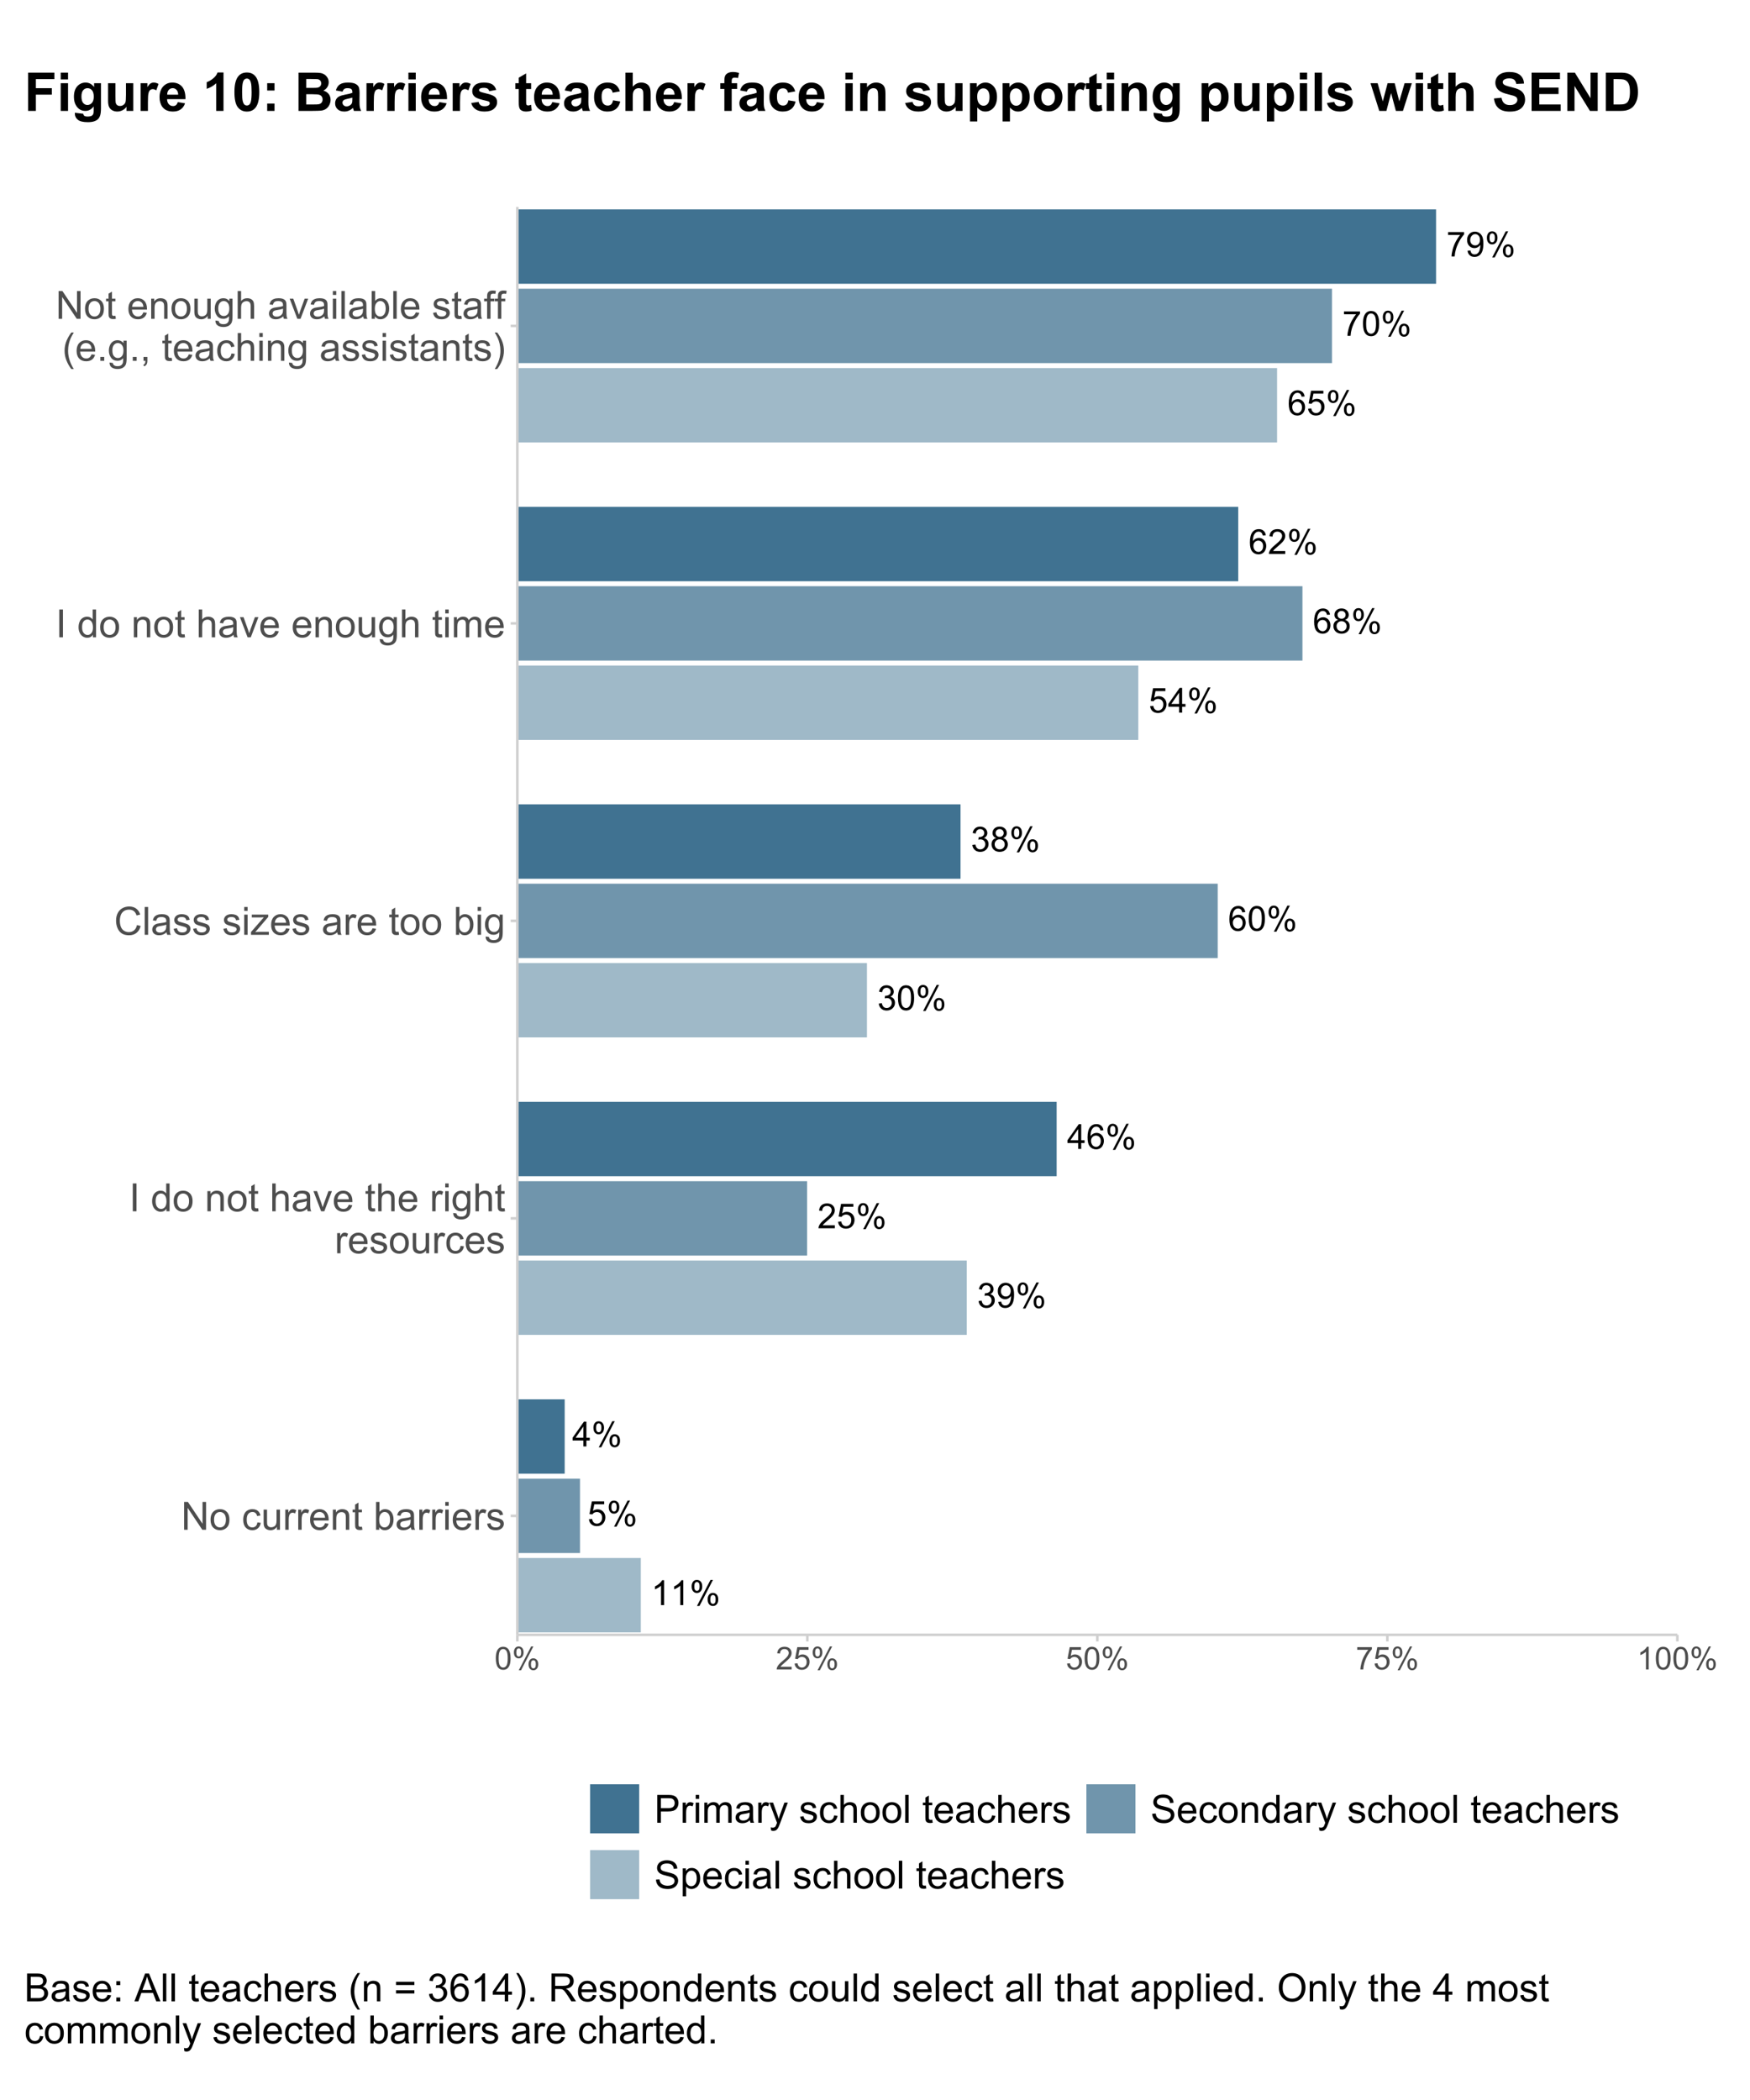 <?xml version="1.0" encoding="UTF-8"?>
<svg xmlns="http://www.w3.org/2000/svg" xmlns:xlink="http://www.w3.org/1999/xlink" width="720pt" height="864pt" viewBox="0 0 720 864" version="1.1">
<defs>
<g>
<symbol overflow="visible" id="glyph0-0">
<path style="stroke:none;" d="M 1.777 0 L 1.777 -8.891 L 8.891 -8.891 L 8.891 0 Z M 2 -0.223 L 8.668 -0.223 L 8.668 -8.668 L 2 -8.668 Z M 2 -0.223 "/>
</symbol>
<symbol overflow="visible" id="glyph0-1">
<path style="stroke:none;" d="M 0.672 -8.852 L 0.672 -10.051 L 7.266 -10.051 L 7.266 -9.078 C 6.617 -8.383 5.973 -7.469 5.336 -6.328 C 4.699 -5.184 4.207 -4.008 3.863 -2.801 C 3.609 -1.945 3.449 -1.012 3.383 0 L 2.098 0 C 2.109 -0.801 2.266 -1.766 2.57 -2.902 C 2.871 -4.035 3.305 -5.129 3.867 -6.184 C 4.43 -7.234 5.027 -8.125 5.66 -8.852 Z M 0.672 -8.852 "/>
</symbol>
<symbol overflow="visible" id="glyph0-2">
<path style="stroke:none;" d="M 0.777 -2.355 L 1.98 -2.465 C 2.082 -1.898 2.273 -1.488 2.562 -1.234 C 2.844 -0.98 3.215 -0.855 3.668 -0.855 C 4.051 -0.855 4.387 -0.941 4.68 -1.117 C 4.965 -1.293 5.203 -1.527 5.391 -1.824 C 5.574 -2.113 5.727 -2.512 5.855 -3.016 C 5.977 -3.512 6.039 -4.02 6.043 -4.543 C 6.039 -4.594 6.039 -4.68 6.035 -4.793 C 5.785 -4.395 5.441 -4.07 5.012 -3.824 C 4.574 -3.574 4.105 -3.449 3.605 -3.453 C 2.758 -3.449 2.047 -3.754 1.465 -4.367 C 0.879 -4.977 0.586 -5.785 0.59 -6.785 C 0.586 -7.816 0.891 -8.648 1.504 -9.281 C 2.109 -9.91 2.871 -10.223 3.793 -10.227 C 4.449 -10.223 5.055 -10.047 5.609 -9.691 C 6.156 -9.332 6.574 -8.82 6.859 -8.164 C 7.141 -7.5 7.281 -6.547 7.285 -5.301 C 7.281 -3.996 7.141 -2.961 6.859 -2.191 C 6.574 -1.418 6.156 -0.828 5.602 -0.43 C 5.043 -0.027 4.387 0.168 3.641 0.172 C 2.84 0.168 2.191 -0.047 1.688 -0.488 C 1.18 -0.926 0.875 -1.551 0.777 -2.355 Z M 5.898 -6.848 C 5.895 -7.562 5.703 -8.133 5.324 -8.559 C 4.938 -8.977 4.477 -9.188 3.945 -9.191 C 3.387 -9.188 2.902 -8.961 2.492 -8.508 C 2.078 -8.055 1.875 -7.465 1.875 -6.746 C 1.875 -6.094 2.07 -5.566 2.461 -5.164 C 2.852 -4.758 3.332 -4.559 3.91 -4.559 C 4.484 -4.559 4.961 -4.758 5.336 -5.164 C 5.707 -5.566 5.895 -6.129 5.898 -6.848 Z M 5.898 -6.848 "/>
</symbol>
<symbol overflow="visible" id="glyph0-3">
<path style="stroke:none;" d="M 0.828 -7.738 C 0.824 -8.461 1.008 -9.078 1.375 -9.59 C 1.738 -10.098 2.27 -10.352 2.965 -10.355 C 3.605 -10.352 4.133 -10.125 4.555 -9.672 C 4.969 -9.215 5.18 -8.543 5.184 -7.66 C 5.18 -6.797 4.969 -6.137 4.547 -5.672 C 4.121 -5.203 3.598 -4.969 2.98 -4.973 C 2.359 -4.969 1.848 -5.199 1.441 -5.66 C 1.031 -6.117 0.824 -6.809 0.828 -7.738 Z M 3 -9.496 C 2.688 -9.492 2.43 -9.359 2.227 -9.094 C 2.02 -8.824 1.914 -8.328 1.918 -7.613 C 1.914 -6.957 2.02 -6.5 2.23 -6.234 C 2.438 -5.969 2.695 -5.836 3 -5.836 C 3.312 -5.836 3.57 -5.969 3.781 -6.238 C 3.984 -6.504 4.09 -6.996 4.09 -7.711 C 4.09 -8.367 3.984 -8.828 3.777 -9.094 C 3.566 -9.359 3.309 -9.492 3 -9.496 Z M 3.008 0.375 L 8.578 -10.355 L 9.594 -10.355 L 4.043 0.375 Z M 7.41 -2.391 C 7.406 -3.121 7.59 -3.738 7.957 -4.246 C 8.324 -4.75 8.855 -5.004 9.559 -5.008 C 10.191 -5.004 10.723 -4.777 11.145 -4.324 C 11.562 -3.867 11.77 -3.195 11.773 -2.312 C 11.77 -1.449 11.559 -0.785 11.137 -0.32 C 10.711 0.145 10.188 0.375 9.566 0.375 C 8.945 0.375 8.43 0.145 8.023 -0.316 C 7.609 -0.777 7.406 -1.469 7.41 -2.391 Z M 9.594 -4.148 C 9.273 -4.148 9.016 -4.012 8.812 -3.742 C 8.605 -3.473 8.5 -2.98 8.504 -2.266 C 8.5 -1.613 8.605 -1.152 8.816 -0.887 C 9.023 -0.613 9.281 -0.48 9.586 -0.484 C 9.906 -0.48 10.168 -0.613 10.375 -0.887 C 10.578 -1.152 10.68 -1.645 10.684 -2.363 C 10.68 -3.016 10.578 -3.477 10.371 -3.746 C 10.16 -4.012 9.898 -4.148 9.594 -4.148 Z M 9.594 -4.148 "/>
</symbol>
<symbol overflow="visible" id="glyph0-4">
<path style="stroke:none;" d="M 0.59 -5.023 C 0.586 -6.223 0.711 -7.191 0.961 -7.93 C 1.207 -8.66 1.574 -9.227 2.066 -9.629 C 2.555 -10.023 3.168 -10.223 3.91 -10.227 C 4.453 -10.223 4.934 -10.113 5.348 -9.895 C 5.758 -9.672 6.098 -9.355 6.371 -8.941 C 6.637 -8.527 6.848 -8.02 7 -7.426 C 7.152 -6.828 7.23 -6.027 7.23 -5.023 C 7.23 -3.824 7.105 -2.859 6.863 -2.129 C 6.613 -1.391 6.246 -0.824 5.762 -0.426 C 5.27 -0.027 4.652 0.168 3.91 0.172 C 2.926 0.168 2.156 -0.18 1.598 -0.883 C 0.922 -1.727 0.586 -3.105 0.59 -5.023 Z M 1.875 -5.023 C 1.875 -3.348 2.07 -2.234 2.461 -1.684 C 2.852 -1.129 3.332 -0.855 3.91 -0.855 C 4.48 -0.855 4.965 -1.133 5.359 -1.688 C 5.746 -2.242 5.941 -3.352 5.945 -5.023 C 5.941 -6.695 5.746 -7.809 5.359 -8.363 C 4.965 -8.91 4.477 -9.188 3.898 -9.191 C 3.32 -9.188 2.863 -8.945 2.523 -8.461 C 2.09 -7.84 1.875 -6.691 1.875 -5.023 Z M 1.875 -5.023 "/>
</symbol>
<symbol overflow="visible" id="glyph0-5">
<path style="stroke:none;" d="M 7.078 -7.691 L 5.836 -7.594 C 5.723 -8.082 5.562 -8.438 5.363 -8.664 C 5.02 -9.016 4.605 -9.191 4.113 -9.195 C 3.715 -9.191 3.363 -9.082 3.062 -8.863 C 2.668 -8.574 2.359 -8.156 2.133 -7.605 C 1.906 -7.055 1.785 -6.27 1.777 -5.25 C 2.074 -5.707 2.445 -6.047 2.883 -6.27 C 3.316 -6.492 3.77 -6.602 4.25 -6.605 C 5.078 -6.602 5.789 -6.297 6.379 -5.684 C 6.961 -5.07 7.254 -4.277 7.258 -3.305 C 7.254 -2.664 7.117 -2.07 6.844 -1.523 C 6.57 -0.977 6.191 -0.555 5.711 -0.266 C 5.227 0.027 4.68 0.168 4.07 0.172 C 3.027 0.168 2.176 -0.211 1.52 -0.977 C 0.859 -1.738 0.531 -3 0.535 -4.766 C 0.531 -6.73 0.895 -8.164 1.625 -9.059 C 2.258 -9.836 3.113 -10.223 4.188 -10.227 C 4.988 -10.223 5.645 -10 6.156 -9.551 C 6.668 -9.102 6.977 -8.48 7.078 -7.691 Z M 1.973 -3.301 C 1.969 -2.863 2.059 -2.453 2.246 -2.062 C 2.426 -1.668 2.684 -1.367 3.016 -1.164 C 3.34 -0.957 3.684 -0.855 4.051 -0.855 C 4.574 -0.855 5.027 -1.066 5.41 -1.492 C 5.785 -1.918 5.977 -2.496 5.98 -3.23 C 5.977 -3.93 5.789 -4.484 5.418 -4.891 C 5.039 -5.293 4.566 -5.496 4 -5.5 C 3.434 -5.496 2.953 -5.293 2.562 -4.891 C 2.164 -4.484 1.969 -3.953 1.973 -3.301 Z M 1.973 -3.301 "/>
</symbol>
<symbol overflow="visible" id="glyph0-6">
<path style="stroke:none;" d="M 2.516 -5.523 C 1.992 -5.711 1.609 -5.98 1.363 -6.336 C 1.109 -6.684 0.984 -7.105 0.988 -7.598 C 0.984 -8.336 1.25 -8.961 1.785 -9.469 C 2.316 -9.973 3.023 -10.223 3.91 -10.227 C 4.797 -10.223 5.516 -9.965 6.059 -9.449 C 6.598 -8.93 6.867 -8.301 6.871 -7.566 C 6.867 -7.09 6.742 -6.68 6.496 -6.332 C 6.246 -5.98 5.871 -5.711 5.371 -5.523 C 5.992 -5.316 6.469 -4.988 6.797 -4.535 C 7.121 -4.082 7.281 -3.539 7.285 -2.91 C 7.281 -2.039 6.973 -1.309 6.359 -0.715 C 5.742 -0.125 4.934 0.168 3.934 0.172 C 2.926 0.168 2.117 -0.125 1.5 -0.719 C 0.883 -1.312 0.574 -2.055 0.578 -2.945 C 0.574 -3.605 0.742 -4.16 1.078 -4.609 C 1.414 -5.055 1.891 -5.359 2.516 -5.523 Z M 2.266 -7.641 C 2.262 -7.156 2.418 -6.762 2.73 -6.457 C 3.039 -6.152 3.441 -6 3.938 -6 C 4.418 -6 4.812 -6.148 5.121 -6.453 C 5.43 -6.754 5.582 -7.129 5.586 -7.57 C 5.582 -8.027 5.426 -8.41 5.109 -8.727 C 4.789 -9.035 4.395 -9.191 3.926 -9.195 C 3.449 -9.191 3.051 -9.039 2.738 -8.738 C 2.418 -8.43 2.262 -8.066 2.266 -7.641 Z M 1.863 -2.938 C 1.863 -2.578 1.945 -2.234 2.113 -1.902 C 2.281 -1.566 2.531 -1.309 2.867 -1.129 C 3.195 -0.945 3.555 -0.855 3.945 -0.855 C 4.539 -0.855 5.031 -1.047 5.422 -1.43 C 5.809 -1.812 6.004 -2.301 6.008 -2.898 C 6.004 -3.496 5.805 -3.992 5.406 -4.391 C 5.004 -4.781 4.504 -4.98 3.902 -4.98 C 3.316 -4.98 2.828 -4.785 2.441 -4.395 C 2.055 -4.004 1.863 -3.516 1.863 -2.938 Z M 1.863 -2.938 "/>
</symbol>
<symbol overflow="visible" id="glyph0-7">
<path style="stroke:none;" d="M 0.59 -2.668 L 1.902 -2.777 C 2 -2.137 2.227 -1.656 2.582 -1.336 C 2.934 -1.016 3.359 -0.855 3.863 -0.855 C 4.461 -0.855 4.973 -1.082 5.391 -1.535 C 5.805 -1.988 6.012 -2.59 6.016 -3.34 C 6.012 -4.051 5.812 -4.613 5.414 -5.027 C 5.012 -5.441 4.484 -5.648 3.84 -5.648 C 3.434 -5.648 3.07 -5.555 2.75 -5.371 C 2.422 -5.188 2.168 -4.949 1.988 -4.66 L 0.812 -4.812 L 1.801 -10.043 L 6.863 -10.043 L 6.863 -8.852 L 2.801 -8.852 L 2.25 -6.113 C 2.859 -6.535 3.5 -6.75 4.176 -6.754 C 5.062 -6.75 5.812 -6.441 6.426 -5.828 C 7.035 -5.207 7.34 -4.414 7.344 -3.453 C 7.34 -2.527 7.07 -1.73 6.535 -1.062 C 5.879 -0.238 4.988 0.168 3.863 0.172 C 2.934 0.168 2.18 -0.086 1.594 -0.605 C 1.008 -1.121 0.672 -1.809 0.59 -2.668 Z M 0.59 -2.668 "/>
</symbol>
<symbol overflow="visible" id="glyph0-8">
<path style="stroke:none;" d="M 7.16 -1.203 L 7.16 0 L 0.43 0 C 0.418 -0.301 0.469 -0.59 0.578 -0.867 C 0.746 -1.324 1.02 -1.773 1.398 -2.223 C 1.773 -2.664 2.32 -3.18 3.035 -3.766 C 4.141 -4.668 4.887 -5.387 5.277 -5.922 C 5.664 -6.449 5.859 -6.949 5.863 -7.426 C 5.859 -7.918 5.684 -8.336 5.332 -8.68 C 4.977 -9.016 4.512 -9.188 3.945 -9.191 C 3.34 -9.188 2.859 -9.008 2.5 -8.648 C 2.137 -8.285 1.953 -7.785 1.953 -7.148 L 0.668 -7.281 C 0.754 -8.238 1.082 -8.969 1.66 -9.473 C 2.23 -9.973 3.004 -10.223 3.973 -10.227 C 4.949 -10.223 5.723 -9.953 6.293 -9.414 C 6.863 -8.871 7.148 -8.199 7.148 -7.398 C 7.148 -6.988 7.062 -6.586 6.898 -6.195 C 6.727 -5.797 6.449 -5.383 6.066 -4.953 C 5.676 -4.516 5.035 -3.918 4.141 -3.16 C 3.387 -2.527 2.906 -2.102 2.695 -1.879 C 2.48 -1.652 2.305 -1.426 2.168 -1.203 Z M 7.16 -1.203 "/>
</symbol>
<symbol overflow="visible" id="glyph0-9">
<path style="stroke:none;" d="M 4.598 0 L 4.598 -2.438 L 0.18 -2.438 L 0.18 -3.586 L 4.828 -10.184 L 5.848 -10.184 L 5.848 -3.586 L 7.223 -3.586 L 7.223 -2.438 L 5.848 -2.438 L 5.848 0 Z M 4.598 -3.586 L 4.598 -8.176 L 1.41 -3.586 Z M 4.598 -3.586 "/>
</symbol>
<symbol overflow="visible" id="glyph0-10">
<path style="stroke:none;" d="M 0.598 -2.688 L 1.848 -2.855 C 1.988 -2.145 2.234 -1.637 2.578 -1.324 C 2.922 -1.012 3.34 -0.855 3.84 -0.855 C 4.426 -0.855 4.922 -1.059 5.328 -1.465 C 5.73 -1.871 5.934 -2.375 5.938 -2.98 C 5.934 -3.551 5.746 -4.023 5.375 -4.398 C 4.996 -4.77 4.52 -4.957 3.945 -4.961 C 3.703 -4.957 3.41 -4.91 3.062 -4.82 L 3.203 -5.918 C 3.285 -5.91 3.352 -5.906 3.402 -5.906 C 3.934 -5.906 4.414 -6.043 4.84 -6.32 C 5.266 -6.598 5.477 -7.027 5.48 -7.605 C 5.477 -8.062 5.324 -8.441 5.016 -8.742 C 4.703 -9.043 4.301 -9.191 3.812 -9.195 C 3.324 -9.191 2.918 -9.039 2.598 -8.738 C 2.27 -8.43 2.062 -7.973 1.973 -7.363 L 0.723 -7.586 C 0.871 -8.422 1.219 -9.07 1.766 -9.535 C 2.305 -9.992 2.98 -10.223 3.785 -10.227 C 4.34 -10.223 4.852 -10.105 5.32 -9.867 C 5.789 -9.625 6.145 -9.297 6.395 -8.891 C 6.637 -8.477 6.762 -8.039 6.766 -7.578 C 6.762 -7.133 6.645 -6.734 6.41 -6.375 C 6.176 -6.016 5.824 -5.727 5.363 -5.516 C 5.961 -5.375 6.43 -5.09 6.766 -4.652 C 7.098 -4.215 7.266 -3.664 7.266 -3.008 C 7.266 -2.117 6.941 -1.363 6.293 -0.746 C 5.645 -0.129 4.824 0.176 3.836 0.18 C 2.938 0.176 2.195 -0.086 1.605 -0.617 C 1.016 -1.148 0.68 -1.84 0.598 -2.688 Z M 0.598 -2.688 "/>
</symbol>
<symbol overflow="visible" id="glyph0-11">
<path style="stroke:none;" d="M 5.301 0 L 4.051 0 L 4.051 -7.969 C 3.746 -7.68 3.352 -7.391 2.863 -7.105 C 2.375 -6.816 1.938 -6.602 1.551 -6.461 L 1.551 -7.668 C 2.246 -7.992 2.855 -8.391 3.383 -8.863 C 3.902 -9.328 4.273 -9.781 4.496 -10.227 L 5.301 -10.227 Z M 5.301 0 "/>
</symbol>
<symbol overflow="visible" id="glyph1-0">
<path style="stroke:none;" d="M 2 0 L 2 -10 L 10 -10 L 10 0 Z M 2.25 -0.25 L 9.75 -0.25 L 9.75 -9.75 L 2.25 -9.75 Z M 2.25 -0.25 "/>
</symbol>
<symbol overflow="visible" id="glyph1-1">
<path style="stroke:none;" d="M 1.219 0 L 1.219 -11.453 L 2.773 -11.453 L 8.789 -2.461 L 8.789 -11.453 L 10.242 -11.453 L 10.242 0 L 8.688 0 L 2.672 -9 L 2.672 0 Z M 1.219 0 "/>
</symbol>
<symbol overflow="visible" id="glyph1-2">
<path style="stroke:none;" d="M 0.531 -4.148 C 0.527 -5.684 0.953 -6.82 1.812 -7.562 C 2.523 -8.176 3.395 -8.484 4.422 -8.484 C 5.559 -8.484 6.492 -8.109 7.219 -7.363 C 7.941 -6.613 8.301 -5.582 8.305 -4.266 C 8.301 -3.195 8.141 -2.355 7.824 -1.746 C 7.5 -1.133 7.035 -0.656 6.426 -0.32 C 5.812 0.02 5.145 0.188 4.422 0.188 C 3.258 0.188 2.32 -0.184 1.605 -0.93 C 0.887 -1.672 0.527 -2.746 0.531 -4.148 Z M 1.977 -4.148 C 1.973 -3.086 2.207 -2.289 2.672 -1.762 C 3.133 -1.23 3.715 -0.965 4.422 -0.969 C 5.117 -0.965 5.699 -1.23 6.164 -1.766 C 6.625 -2.293 6.855 -3.105 6.859 -4.195 C 6.855 -5.219 6.621 -5.996 6.16 -6.527 C 5.691 -7.055 5.113 -7.316 4.422 -7.32 C 3.715 -7.316 3.133 -7.055 2.672 -6.531 C 2.207 -6.004 1.973 -5.211 1.977 -4.148 Z M 1.977 -4.148 "/>
</symbol>
<symbol overflow="visible" id="glyph1-3">
<path style="stroke:none;" d=""/>
</symbol>
<symbol overflow="visible" id="glyph1-4">
<path style="stroke:none;" d="M 6.469 -3.039 L 7.852 -2.859 C 7.699 -1.906 7.312 -1.16 6.691 -0.621 C 6.066 -0.082 5.301 0.188 4.398 0.188 C 3.262 0.188 2.348 -0.184 1.66 -0.926 C 0.965 -1.668 0.621 -2.73 0.625 -4.117 C 0.621 -5.012 0.77 -5.797 1.07 -6.469 C 1.363 -7.141 1.816 -7.645 2.426 -7.98 C 3.031 -8.316 3.691 -8.484 4.406 -8.484 C 5.305 -8.484 6.039 -8.254 6.617 -7.801 C 7.188 -7.34 7.555 -6.695 7.719 -5.859 L 6.352 -5.648 C 6.219 -6.203 5.988 -6.621 5.66 -6.906 C 5.328 -7.184 4.926 -7.324 4.461 -7.328 C 3.75 -7.324 3.176 -7.07 2.734 -6.566 C 2.289 -6.055 2.066 -5.25 2.07 -4.156 C 2.066 -3.039 2.281 -2.23 2.711 -1.727 C 3.137 -1.219 3.695 -0.965 4.383 -0.969 C 4.934 -0.965 5.395 -1.137 5.766 -1.477 C 6.133 -1.812 6.367 -2.332 6.469 -3.039 Z M 6.469 -3.039 "/>
</symbol>
<symbol overflow="visible" id="glyph1-5">
<path style="stroke:none;" d="M 6.492 0 L 6.492 -1.219 C 5.844 -0.281 4.965 0.188 3.859 0.188 C 3.367 0.188 2.91 0.094 2.488 -0.094 C 2.062 -0.281 1.746 -0.516 1.543 -0.801 C 1.332 -1.082 1.188 -1.43 1.109 -1.844 C 1.047 -2.117 1.02 -2.555 1.023 -3.156 L 1.023 -8.297 L 2.43 -8.297 L 2.43 -3.695 C 2.426 -2.957 2.453 -2.461 2.516 -2.211 C 2.602 -1.836 2.789 -1.547 3.078 -1.34 C 3.359 -1.125 3.715 -1.02 4.141 -1.023 C 4.559 -1.02 4.953 -1.129 5.328 -1.348 C 5.695 -1.562 5.957 -1.855 6.113 -2.23 C 6.262 -2.602 6.34 -3.141 6.344 -3.852 L 6.344 -8.297 L 7.75 -8.297 L 7.75 0 Z M 6.492 0 "/>
</symbol>
<symbol overflow="visible" id="glyph1-6">
<path style="stroke:none;" d="M 1.039 0 L 1.039 -8.297 L 2.305 -8.297 L 2.305 -7.039 C 2.625 -7.625 2.926 -8.016 3.199 -8.203 C 3.473 -8.391 3.773 -8.484 4.102 -8.484 C 4.574 -8.484 5.055 -8.332 5.547 -8.031 L 5.062 -6.727 C 4.719 -6.93 4.375 -7.031 4.031 -7.031 C 3.723 -7.031 3.445 -6.938 3.203 -6.754 C 2.957 -6.566 2.781 -6.309 2.68 -5.984 C 2.52 -5.48 2.441 -4.934 2.445 -4.344 L 2.445 0 Z M 1.039 0 "/>
</symbol>
<symbol overflow="visible" id="glyph1-7">
<path style="stroke:none;" d="M 6.734 -2.672 L 8.188 -2.492 C 7.953 -1.641 7.531 -0.984 6.914 -0.516 C 6.293 -0.047 5.5 0.188 4.539 0.188 C 3.324 0.188 2.363 -0.184 1.652 -0.934 C 0.941 -1.676 0.586 -2.727 0.586 -4.078 C 0.586 -5.473 0.945 -6.555 1.664 -7.328 C 2.383 -8.098 3.312 -8.484 4.461 -8.484 C 5.566 -8.484 6.473 -8.105 7.18 -7.352 C 7.879 -6.594 8.23 -5.531 8.234 -4.164 C 8.23 -4.078 8.23 -3.953 8.227 -3.789 L 2.039 -3.789 C 2.09 -2.875 2.348 -2.176 2.812 -1.695 C 3.273 -1.207 3.852 -0.965 4.547 -0.969 C 5.062 -0.965 5.5 -1.102 5.867 -1.375 C 6.227 -1.645 6.516 -2.078 6.734 -2.672 Z M 2.117 -4.945 L 6.75 -4.945 C 6.688 -5.641 6.508 -6.164 6.219 -6.516 C 5.766 -7.055 5.188 -7.324 4.477 -7.328 C 3.828 -7.324 3.285 -7.109 2.848 -6.68 C 2.406 -6.246 2.16 -5.668 2.117 -4.945 Z M 2.117 -4.945 "/>
</symbol>
<symbol overflow="visible" id="glyph1-8">
<path style="stroke:none;" d="M 1.055 0 L 1.055 -8.297 L 2.32 -8.297 L 2.32 -7.117 C 2.93 -8.027 3.809 -8.484 4.961 -8.484 C 5.457 -8.484 5.918 -8.395 6.34 -8.215 C 6.758 -8.035 7.07 -7.797 7.281 -7.508 C 7.488 -7.211 7.633 -6.867 7.719 -6.469 C 7.766 -6.207 7.793 -5.75 7.797 -5.102 L 7.797 0 L 6.391 0 L 6.391 -5.047 C 6.387 -5.617 6.332 -6.047 6.227 -6.332 C 6.113 -6.613 5.918 -6.84 5.645 -7.012 C 5.363 -7.18 5.039 -7.266 4.664 -7.266 C 4.062 -7.266 3.543 -7.074 3.113 -6.695 C 2.676 -6.312 2.461 -5.59 2.461 -4.531 L 2.461 0 Z M 1.055 0 "/>
</symbol>
<symbol overflow="visible" id="glyph1-9">
<path style="stroke:none;" d="M 4.125 -1.258 L 4.328 -0.016 C 3.93 0.066 3.574 0.105 3.266 0.109 C 2.75 0.105 2.355 0.027 2.078 -0.133 C 1.793 -0.293 1.594 -0.504 1.484 -0.77 C 1.367 -1.027 1.312 -1.582 1.312 -2.43 L 1.312 -7.203 L 0.281 -7.203 L 0.281 -8.297 L 1.312 -8.297 L 1.312 -10.352 L 2.711 -11.195 L 2.711 -8.297 L 4.125 -8.297 L 4.125 -7.203 L 2.711 -7.203 L 2.711 -2.352 C 2.707 -1.945 2.73 -1.688 2.785 -1.578 C 2.832 -1.461 2.914 -1.371 3.027 -1.305 C 3.137 -1.234 3.297 -1.199 3.508 -1.203 C 3.66 -1.199 3.867 -1.219 4.125 -1.258 Z M 4.125 -1.258 "/>
</symbol>
<symbol overflow="visible" id="glyph1-10">
<path style="stroke:none;" d="M 2.352 0 L 1.047 0 L 1.047 -11.453 L 2.453 -11.453 L 2.453 -7.367 C 3.043 -8.109 3.801 -8.484 4.727 -8.484 C 5.234 -8.484 5.719 -8.379 6.176 -8.176 C 6.629 -7.965 7.004 -7.676 7.301 -7.309 C 7.594 -6.934 7.824 -6.484 7.992 -5.961 C 8.156 -5.43 8.238 -4.867 8.242 -4.273 C 8.238 -2.848 7.887 -1.75 7.188 -0.977 C 6.48 -0.199 5.637 0.188 4.656 0.188 C 3.676 0.188 2.906 -0.219 2.352 -1.039 Z M 2.336 -4.211 C 2.332 -3.215 2.469 -2.496 2.742 -2.055 C 3.184 -1.328 3.781 -0.965 4.539 -0.969 C 5.152 -0.965 5.684 -1.234 6.133 -1.77 C 6.578 -2.301 6.801 -3.094 6.805 -4.156 C 6.801 -5.234 6.586 -6.035 6.16 -6.555 C 5.727 -7.066 5.207 -7.324 4.602 -7.328 C 3.984 -7.324 3.453 -7.059 3.008 -6.527 C 2.555 -5.992 2.332 -5.219 2.336 -4.211 Z M 2.336 -4.211 "/>
</symbol>
<symbol overflow="visible" id="glyph1-11">
<path style="stroke:none;" d="M 6.469 -1.023 C 5.945 -0.578 5.441 -0.266 4.965 -0.086 C 4.48 0.098 3.965 0.188 3.414 0.188 C 2.5 0.188 1.801 -0.035 1.312 -0.48 C 0.82 -0.926 0.574 -1.492 0.578 -2.188 C 0.574 -2.59 0.668 -2.961 0.855 -3.301 C 1.039 -3.633 1.281 -3.902 1.582 -4.109 C 1.879 -4.309 2.215 -4.465 2.594 -4.57 C 2.867 -4.641 3.285 -4.711 3.844 -4.781 C 4.977 -4.914 5.812 -5.074 6.352 -5.266 C 6.355 -5.457 6.355 -5.578 6.359 -5.633 C 6.355 -6.203 6.223 -6.609 5.961 -6.844 C 5.598 -7.16 5.066 -7.316 4.359 -7.32 C 3.695 -7.316 3.207 -7.203 2.895 -6.973 C 2.578 -6.738 2.344 -6.328 2.195 -5.742 L 0.82 -5.93 C 0.945 -6.516 1.148 -6.988 1.438 -7.355 C 1.719 -7.715 2.133 -7.996 2.68 -8.191 C 3.219 -8.387 3.848 -8.484 4.562 -8.484 C 5.27 -8.484 5.844 -8.398 6.289 -8.234 C 6.727 -8.062 7.055 -7.855 7.266 -7.605 C 7.473 -7.352 7.617 -7.031 7.703 -6.648 C 7.746 -6.406 7.77 -5.973 7.773 -5.352 L 7.773 -3.477 C 7.77 -2.164 7.801 -1.34 7.863 -0.996 C 7.922 -0.648 8.039 -0.316 8.219 0 L 6.75 0 C 6.602 -0.289 6.508 -0.629 6.469 -1.023 Z M 6.352 -4.164 C 5.84 -3.953 5.074 -3.777 4.055 -3.633 C 3.477 -3.547 3.066 -3.453 2.828 -3.352 C 2.586 -3.246 2.402 -3.094 2.273 -2.895 C 2.141 -2.691 2.074 -2.469 2.078 -2.227 C 2.074 -1.852 2.215 -1.539 2.504 -1.289 C 2.785 -1.039 3.203 -0.914 3.75 -0.914 C 4.289 -0.914 4.77 -1.031 5.195 -1.27 C 5.613 -1.504 5.922 -1.828 6.125 -2.242 C 6.273 -2.559 6.352 -3.027 6.352 -3.648 Z M 6.352 -4.164 "/>
</symbol>
<symbol overflow="visible" id="glyph1-12">
<path style="stroke:none;" d="M 1.062 -9.836 L 1.062 -11.453 L 2.469 -11.453 L 2.469 -9.836 Z M 1.062 0 L 1.062 -8.297 L 2.469 -8.297 L 2.469 0 Z M 1.062 0 "/>
</symbol>
<symbol overflow="visible" id="glyph1-13">
<path style="stroke:none;" d="M 0.492 -2.477 L 1.883 -2.695 C 1.957 -2.137 2.176 -1.707 2.535 -1.414 C 2.891 -1.113 3.391 -0.965 4.031 -0.969 C 4.676 -0.965 5.152 -1.098 5.469 -1.363 C 5.777 -1.625 5.934 -1.934 5.938 -2.289 C 5.934 -2.605 5.797 -2.855 5.523 -3.039 C 5.328 -3.16 4.848 -3.32 4.086 -3.516 C 3.051 -3.773 2.336 -3.996 1.941 -4.191 C 1.539 -4.379 1.238 -4.645 1.035 -4.98 C 0.828 -5.316 0.727 -5.688 0.727 -6.094 C 0.727 -6.461 0.809 -6.801 0.98 -7.121 C 1.145 -7.434 1.375 -7.695 1.672 -7.906 C 1.887 -8.062 2.188 -8.199 2.566 -8.316 C 2.941 -8.426 3.344 -8.484 3.781 -8.484 C 4.43 -8.484 5.004 -8.391 5.496 -8.203 C 5.988 -8.016 6.352 -7.762 6.586 -7.441 C 6.82 -7.121 6.98 -6.691 7.07 -6.156 L 5.695 -5.969 C 5.633 -6.395 5.449 -6.727 5.152 -6.969 C 4.848 -7.203 4.426 -7.324 3.883 -7.328 C 3.234 -7.324 2.773 -7.219 2.5 -7.008 C 2.223 -6.793 2.086 -6.543 2.086 -6.258 C 2.086 -6.074 2.141 -5.91 2.258 -5.766 C 2.367 -5.613 2.547 -5.488 2.797 -5.391 C 2.934 -5.336 3.348 -5.215 4.039 -5.031 C 5.031 -4.762 5.727 -4.543 6.121 -4.379 C 6.512 -4.207 6.82 -3.961 7.047 -3.641 C 7.27 -3.312 7.383 -2.914 7.383 -2.438 C 7.383 -1.969 7.246 -1.527 6.973 -1.113 C 6.699 -0.699 6.305 -0.379 5.789 -0.152 C 5.273 0.074 4.688 0.188 4.039 0.188 C 2.957 0.188 2.137 -0.035 1.574 -0.484 C 1.008 -0.93 0.648 -1.594 0.492 -2.477 Z M 0.492 -2.477 "/>
</symbol>
<symbol overflow="visible" id="glyph1-14">
<path style="stroke:none;" d="M 1.492 0 L 1.492 -11.453 L 3.008 -11.453 L 3.008 0 Z M 1.492 0 "/>
</symbol>
<symbol overflow="visible" id="glyph1-15">
<path style="stroke:none;" d="M 6.438 0 L 6.438 -1.047 C 5.91 -0.223 5.137 0.188 4.117 0.188 C 3.453 0.188 2.844 0.008 2.293 -0.359 C 1.734 -0.719 1.305 -1.23 1.004 -1.887 C 0.695 -2.539 0.543 -3.289 0.547 -4.141 C 0.543 -4.965 0.684 -5.715 0.961 -6.395 C 1.234 -7.066 1.648 -7.586 2.203 -7.945 C 2.754 -8.305 3.371 -8.484 4.055 -8.484 C 4.555 -8.484 5 -8.379 5.391 -8.168 C 5.781 -7.957 6.098 -7.68 6.344 -7.344 L 6.344 -11.453 L 7.742 -11.453 L 7.742 0 Z M 1.992 -4.141 C 1.992 -3.074 2.215 -2.281 2.664 -1.758 C 3.109 -1.23 3.637 -0.965 4.25 -0.969 C 4.859 -0.965 5.383 -1.219 5.816 -1.723 C 6.242 -2.223 6.457 -2.988 6.461 -4.023 C 6.457 -5.156 6.238 -5.988 5.805 -6.523 C 5.363 -7.051 4.824 -7.316 4.188 -7.32 C 3.559 -7.316 3.035 -7.062 2.621 -6.555 C 2.199 -6.043 1.992 -5.238 1.992 -4.141 Z M 1.992 -4.141 "/>
</symbol>
<symbol overflow="visible" id="glyph1-16">
<path style="stroke:none;" d="M 1.055 0 L 1.055 -11.453 L 2.461 -11.453 L 2.461 -7.344 C 3.117 -8.102 3.945 -8.484 4.945 -8.484 C 5.559 -8.484 6.09 -8.363 6.547 -8.121 C 6.996 -7.879 7.32 -7.543 7.52 -7.117 C 7.711 -6.688 7.809 -6.066 7.812 -5.258 L 7.812 0 L 6.406 0 L 6.406 -5.258 C 6.402 -5.957 6.25 -6.469 5.949 -6.793 C 5.641 -7.109 5.211 -7.27 4.656 -7.273 C 4.238 -7.27 3.848 -7.164 3.48 -6.949 C 3.113 -6.73 2.852 -6.438 2.695 -6.07 C 2.539 -5.699 2.461 -5.188 2.461 -4.539 L 2.461 0 Z M 1.055 0 "/>
</symbol>
<symbol overflow="visible" id="glyph1-17">
<path style="stroke:none;" d="M 3.359 0 L 0.203 -8.297 L 1.688 -8.297 L 3.469 -3.328 C 3.66 -2.789 3.836 -2.23 4 -1.656 C 4.121 -2.09 4.297 -2.617 4.523 -3.234 L 6.367 -8.297 L 7.812 -8.297 L 4.672 0 Z M 3.359 0 "/>
</symbol>
<symbol overflow="visible" id="glyph1-18">
<path style="stroke:none;" d="M 0.797 0.688 L 2.164 0.891 C 2.219 1.312 2.379 1.617 2.641 1.812 C 2.988 2.07 3.465 2.203 4.07 2.203 C 4.719 2.203 5.223 2.07 5.578 1.812 C 5.93 1.547 6.168 1.184 6.297 0.719 C 6.367 0.43 6.402 -0.168 6.398 -1.086 C 5.781 -0.359 5.016 0 4.102 0 C 2.961 0 2.078 -0.41 1.453 -1.234 C 0.828 -2.055 0.516 -3.043 0.516 -4.195 C 0.516 -4.984 0.656 -5.715 0.945 -6.387 C 1.227 -7.055 1.645 -7.57 2.191 -7.938 C 2.734 -8.301 3.371 -8.484 4.109 -8.484 C 5.086 -8.484 5.895 -8.086 6.531 -7.297 L 6.531 -8.297 L 7.828 -8.297 L 7.828 -1.125 C 7.828 0.164 7.695 1.078 7.434 1.621 C 7.168 2.156 6.75 2.582 6.184 2.898 C 5.609 3.207 4.91 3.363 4.078 3.367 C 3.086 3.363 2.285 3.141 1.68 2.699 C 1.066 2.25 0.773 1.578 0.797 0.688 Z M 1.961 -4.297 C 1.957 -3.203 2.172 -2.41 2.609 -1.914 C 3.039 -1.41 3.582 -1.16 4.234 -1.164 C 4.879 -1.16 5.422 -1.41 5.859 -1.91 C 6.297 -2.406 6.516 -3.184 6.516 -4.25 C 6.516 -5.262 6.289 -6.027 5.84 -6.547 C 5.387 -7.059 4.844 -7.316 4.211 -7.32 C 3.582 -7.316 3.051 -7.062 2.617 -6.559 C 2.176 -6.047 1.957 -5.293 1.961 -4.297 Z M 1.961 -4.297 "/>
</symbol>
<symbol overflow="visible" id="glyph1-19">
<path style="stroke:none;" d="M 9.406 -4.016 L 10.922 -3.633 C 10.602 -2.387 10.027 -1.438 9.207 -0.785 C 8.379 -0.133 7.371 0.191 6.18 0.195 C 4.941 0.191 3.938 -0.055 3.168 -0.559 C 2.391 -1.059 1.801 -1.789 1.402 -2.742 C 0.996 -3.695 0.797 -4.719 0.797 -5.812 C 0.797 -7.004 1.023 -8.043 1.48 -8.934 C 1.934 -9.82 2.582 -10.496 3.426 -10.957 C 4.266 -11.418 5.191 -11.648 6.203 -11.648 C 7.348 -11.648 8.312 -11.355 9.094 -10.773 C 9.875 -10.188 10.418 -9.367 10.727 -8.312 L 9.234 -7.961 C 8.969 -8.793 8.582 -9.398 8.078 -9.781 C 7.57 -10.156 6.934 -10.348 6.172 -10.352 C 5.289 -10.348 4.555 -10.137 3.965 -9.719 C 3.371 -9.293 2.957 -8.727 2.719 -8.02 C 2.477 -7.305 2.355 -6.57 2.359 -5.82 C 2.355 -4.844 2.496 -3.996 2.785 -3.27 C 3.066 -2.543 3.508 -2 4.109 -1.641 C 4.703 -1.281 5.352 -1.102 6.055 -1.102 C 6.898 -1.102 7.617 -1.344 8.211 -1.836 C 8.797 -2.32 9.195 -3.047 9.406 -4.016 Z M 9.406 -4.016 "/>
</symbol>
<symbol overflow="visible" id="glyph1-20">
<path style="stroke:none;" d="M 1.023 0 L 1.023 -11.453 L 2.43 -11.453 L 2.43 0 Z M 1.023 0 "/>
</symbol>
<symbol overflow="visible" id="glyph1-21">
<path style="stroke:none;" d="M 0.312 0 L 0.312 -1.141 L 5.594 -7.203 C 4.992 -7.168 4.465 -7.152 4.008 -7.156 L 0.625 -7.156 L 0.625 -8.297 L 7.406 -8.297 L 7.406 -7.367 L 2.914 -2.102 L 2.047 -1.141 C 2.672 -1.184 3.266 -1.207 3.82 -1.211 L 7.656 -1.211 L 7.656 0 Z M 0.312 0 "/>
</symbol>
<symbol overflow="visible" id="glyph1-22">
<path style="stroke:none;" d="M 1.055 0 L 1.055 -8.297 L 2.312 -8.297 L 2.312 -7.133 C 2.57 -7.535 2.918 -7.863 3.352 -8.113 C 3.781 -8.359 4.273 -8.484 4.828 -8.484 C 5.441 -8.484 5.945 -8.355 6.34 -8.102 C 6.73 -7.844 7.008 -7.488 7.172 -7.031 C 7.828 -8 8.68 -8.484 9.734 -8.484 C 10.555 -8.484 11.188 -8.254 11.633 -7.801 C 12.07 -7.34 12.293 -6.641 12.297 -5.695 L 12.297 0 L 10.898 0 L 10.898 -5.227 C 10.898 -5.789 10.852 -6.191 10.762 -6.441 C 10.668 -6.684 10.504 -6.883 10.266 -7.039 C 10.023 -7.188 9.742 -7.266 9.422 -7.266 C 8.836 -7.266 8.352 -7.07 7.969 -6.684 C 7.582 -6.293 7.387 -5.672 7.391 -4.82 L 7.391 0 L 5.984 0 L 5.984 -5.391 C 5.98 -6.016 5.867 -6.484 5.641 -6.797 C 5.41 -7.109 5.035 -7.266 4.516 -7.266 C 4.117 -7.266 3.75 -7.16 3.418 -6.953 C 3.078 -6.742 2.836 -6.438 2.688 -6.039 C 2.535 -5.637 2.461 -5.059 2.461 -4.305 L 2.461 0 Z M 1.055 0 "/>
</symbol>
<symbol overflow="visible" id="glyph1-23">
<path style="stroke:none;" d="M 1.391 0 L 1.391 -7.203 L 0.148 -7.203 L 0.148 -8.297 L 1.391 -8.297 L 1.391 -9.18 C 1.387 -9.734 1.438 -10.148 1.539 -10.422 C 1.672 -10.785 1.91 -11.082 2.254 -11.309 C 2.594 -11.535 3.07 -11.648 3.688 -11.648 C 4.078 -11.648 4.516 -11.602 5 -11.508 L 4.789 -10.281 C 4.492 -10.332 4.219 -10.359 3.961 -10.359 C 3.531 -10.359 3.227 -10.266 3.055 -10.086 C 2.875 -9.898 2.789 -9.559 2.789 -9.062 L 2.789 -8.297 L 4.406 -8.297 L 4.406 -7.203 L 2.789 -7.203 L 2.789 0 Z M 1.391 0 "/>
</symbol>
<symbol overflow="visible" id="glyph1-24">
<path style="stroke:none;" d="M 3.742 3.367 C 2.965 2.387 2.309 1.242 1.773 -0.07 C 1.234 -1.383 0.965 -2.742 0.969 -4.148 C 0.965 -5.387 1.168 -6.574 1.57 -7.711 C 2.039 -9.027 2.762 -10.34 3.742 -11.648 L 4.75 -11.648 C 4.117 -10.562 3.699 -9.789 3.5 -9.328 C 3.18 -8.609 2.93 -7.859 2.75 -7.078 C 2.523 -6.102 2.414 -5.121 2.414 -4.141 C 2.414 -1.633 3.191 0.867 4.75 3.367 Z M 3.742 3.367 "/>
</symbol>
<symbol overflow="visible" id="glyph1-25">
<path style="stroke:none;" d="M 1.453 0 L 1.453 -1.602 L 3.055 -1.602 L 3.055 0 Z M 1.453 0 "/>
</symbol>
<symbol overflow="visible" id="glyph1-26">
<path style="stroke:none;" d="M 1.422 0 L 1.422 -1.602 L 3.023 -1.602 L 3.023 0 C 3.023 0.586 2.918 1.059 2.711 1.426 C 2.5 1.785 2.168 2.066 1.719 2.266 L 1.328 1.664 C 1.621 1.531 1.84 1.34 1.984 1.09 C 2.121 0.836 2.199 0.473 2.219 0 Z M 1.422 0 "/>
</symbol>
<symbol overflow="visible" id="glyph1-27">
<path style="stroke:none;" d="M 1.977 3.367 L 0.969 3.367 C 2.523 0.867 3.305 -1.633 3.305 -4.141 C 3.305 -5.117 3.191 -6.09 2.969 -7.055 C 2.789 -7.836 2.543 -8.586 2.227 -9.305 C 2.023 -9.773 1.602 -10.555 0.969 -11.648 L 1.977 -11.648 C 2.953 -10.34 3.68 -9.027 4.148 -7.711 C 4.547 -6.574 4.746 -5.387 4.75 -4.148 C 4.746 -2.742 4.477 -1.383 3.941 -0.07 C 3.398 1.242 2.742 2.387 1.977 3.367 Z M 1.977 3.367 "/>
</symbol>
<symbol overflow="visible" id="glyph1-28">
<path style="stroke:none;" d="M 1.234 0 L 1.234 -11.453 L 5.555 -11.453 C 6.312 -11.449 6.891 -11.414 7.297 -11.344 C 7.855 -11.25 8.328 -11.07 8.711 -10.809 C 9.09 -10.543 9.395 -10.176 9.629 -9.703 C 9.855 -9.227 9.973 -8.703 9.977 -8.141 C 9.973 -7.164 9.664 -6.34 9.047 -5.668 C 8.426 -4.988 7.305 -4.652 5.688 -4.656 L 2.75 -4.656 L 2.75 0 Z M 2.75 -6.008 L 5.711 -6.008 C 6.688 -6.004 7.383 -6.188 7.797 -6.555 C 8.207 -6.918 8.414 -7.43 8.414 -8.094 C 8.414 -8.57 8.293 -8.98 8.051 -9.324 C 7.809 -9.66 7.488 -9.887 7.094 -10 C 6.836 -10.066 6.363 -10.102 5.68 -10.102 L 2.75 -10.102 Z M 2.75 -6.008 "/>
</symbol>
<symbol overflow="visible" id="glyph1-29">
<path style="stroke:none;" d="M 0.992 3.195 L 0.836 1.875 C 1.141 1.957 1.41 1.996 1.641 2 C 1.953 1.996 2.203 1.945 2.391 1.844 C 2.578 1.738 2.73 1.594 2.852 1.406 C 2.938 1.266 3.082 0.914 3.281 0.359 C 3.305 0.277 3.344 0.164 3.406 0.016 L 0.258 -8.297 L 1.773 -8.297 L 3.5 -3.492 C 3.719 -2.883 3.922 -2.242 4.102 -1.57 C 4.262 -2.215 4.453 -2.844 4.68 -3.461 L 6.453 -8.297 L 7.859 -8.297 L 4.703 0.141 C 4.363 1.051 4.102 1.676 3.914 2.023 C 3.664 2.484 3.375 2.824 3.055 3.043 C 2.727 3.254 2.344 3.363 1.898 3.367 C 1.625 3.363 1.32 3.305 0.992 3.195 Z M 0.992 3.195 "/>
</symbol>
<symbol overflow="visible" id="glyph1-30">
<path style="stroke:none;" d="M 0.719 -3.68 L 2.148 -3.805 C 2.215 -3.227 2.371 -2.758 2.621 -2.395 C 2.863 -2.023 3.25 -1.727 3.773 -1.504 C 4.293 -1.273 4.879 -1.16 5.531 -1.164 C 6.109 -1.16 6.617 -1.246 7.062 -1.422 C 7.5 -1.59 7.832 -1.824 8.051 -2.129 C 8.266 -2.426 8.371 -2.754 8.375 -3.109 C 8.371 -3.465 8.27 -3.777 8.062 -4.051 C 7.852 -4.316 7.508 -4.543 7.031 -4.727 C 6.723 -4.844 6.043 -5.031 4.992 -5.285 C 3.938 -5.535 3.199 -5.773 2.781 -6 C 2.23 -6.285 1.824 -6.641 1.559 -7.066 C 1.289 -7.488 1.152 -7.961 1.156 -8.492 C 1.152 -9.066 1.316 -9.609 1.648 -10.113 C 1.973 -10.613 2.453 -10.992 3.086 -11.258 C 3.715 -11.516 4.414 -11.648 5.188 -11.648 C 6.031 -11.648 6.781 -11.512 7.434 -11.238 C 8.078 -10.965 8.578 -10.562 8.93 -10.031 C 9.277 -9.5 9.465 -8.898 9.492 -8.227 L 8.039 -8.117 C 7.961 -8.836 7.695 -9.383 7.246 -9.758 C 6.793 -10.125 6.129 -10.312 5.25 -10.312 C 4.332 -10.312 3.664 -10.145 3.246 -9.809 C 2.824 -9.473 2.613 -9.066 2.617 -8.594 C 2.613 -8.18 2.762 -7.84 3.062 -7.578 C 3.352 -7.309 4.113 -7.039 5.348 -6.762 C 6.578 -6.48 7.422 -6.234 7.883 -6.031 C 8.547 -5.719 9.039 -5.332 9.359 -4.863 C 9.672 -4.391 9.832 -3.848 9.836 -3.234 C 9.832 -2.625 9.656 -2.051 9.312 -1.512 C 8.961 -0.973 8.461 -0.551 7.809 -0.254 C 7.152 0.047 6.418 0.191 5.602 0.195 C 4.562 0.191 3.691 0.043 2.996 -0.258 C 2.293 -0.559 1.746 -1.012 1.348 -1.621 C 0.949 -2.227 0.738 -2.914 0.719 -3.68 Z M 0.719 -3.68 "/>
</symbol>
<symbol overflow="visible" id="glyph1-31">
<path style="stroke:none;" d="M 1.055 3.18 L 1.055 -8.297 L 2.336 -8.297 L 2.336 -7.219 C 2.637 -7.641 2.977 -7.957 3.359 -8.168 C 3.734 -8.379 4.195 -8.484 4.742 -8.484 C 5.445 -8.484 6.07 -8.301 6.617 -7.938 C 7.156 -7.57 7.566 -7.055 7.844 -6.395 C 8.117 -5.727 8.254 -5 8.258 -4.211 C 8.254 -3.359 8.102 -2.594 7.801 -1.918 C 7.492 -1.234 7.051 -0.715 6.473 -0.355 C 5.891 0.008 5.281 0.188 4.641 0.188 C 4.172 0.188 3.75 0.09 3.379 -0.109 C 3.004 -0.305 2.699 -0.555 2.461 -0.859 L 2.461 3.18 Z M 2.328 -4.102 C 2.324 -3.031 2.543 -2.242 2.977 -1.734 C 3.406 -1.223 3.93 -0.965 4.547 -0.969 C 5.172 -0.965 5.707 -1.23 6.152 -1.762 C 6.598 -2.289 6.82 -3.109 6.82 -4.219 C 6.82 -5.273 6.602 -6.062 6.168 -6.594 C 5.73 -7.117 5.211 -7.383 4.609 -7.383 C 4.008 -7.383 3.477 -7.102 3.02 -6.543 C 2.555 -5.98 2.324 -5.168 2.328 -4.102 Z M 2.328 -4.102 "/>
</symbol>
<symbol overflow="visible" id="glyph1-32">
<path style="stroke:none;" d="M 1.172 0 L 1.172 -11.453 L 5.469 -11.453 C 6.34 -11.449 7.043 -11.332 7.574 -11.105 C 8.102 -10.871 8.516 -10.516 8.816 -10.035 C 9.113 -9.551 9.262 -9.047 9.266 -8.523 C 9.262 -8.031 9.129 -7.57 8.867 -7.141 C 8.598 -6.707 8.199 -6.359 7.664 -6.094 C 8.355 -5.891 8.887 -5.543 9.262 -5.055 C 9.633 -4.562 9.82 -3.984 9.82 -3.32 C 9.82 -2.781 9.707 -2.281 9.48 -1.824 C 9.254 -1.359 8.973 -1.004 8.641 -0.758 C 8.305 -0.504 7.887 -0.316 7.387 -0.191 C 6.883 -0.062 6.266 0 5.539 0 Z M 2.688 -6.641 L 5.164 -6.641 C 5.832 -6.637 6.316 -6.684 6.609 -6.773 C 6.992 -6.887 7.281 -7.074 7.48 -7.344 C 7.672 -7.605 7.77 -7.941 7.773 -8.344 C 7.77 -8.723 7.68 -9.055 7.5 -9.348 C 7.316 -9.633 7.055 -9.832 6.719 -9.941 C 6.379 -10.047 5.797 -10.102 4.977 -10.102 L 2.688 -10.102 Z M 2.688 -1.352 L 5.539 -1.352 C 6.023 -1.348 6.367 -1.367 6.57 -1.406 C 6.914 -1.469 7.207 -1.57 7.445 -1.719 C 7.676 -1.859 7.867 -2.074 8.023 -2.355 C 8.172 -2.633 8.25 -2.953 8.25 -3.32 C 8.25 -3.746 8.141 -4.117 7.922 -4.434 C 7.703 -4.746 7.398 -4.969 7.012 -5.098 C 6.621 -5.223 6.062 -5.285 5.336 -5.289 L 2.688 -5.289 Z M 2.688 -1.352 "/>
</symbol>
<symbol overflow="visible" id="glyph1-33">
<path style="stroke:none;" d="M 1.445 -6.695 L 1.445 -8.297 L 3.047 -8.297 L 3.047 -6.695 Z M 1.445 0 L 1.445 -1.602 L 3.047 -1.602 L 3.047 0 Z M 1.445 0 "/>
</symbol>
<symbol overflow="visible" id="glyph1-34">
<path style="stroke:none;" d="M -0.023 0 L 4.375 -11.453 L 6.008 -11.453 L 10.695 0 L 8.969 0 L 7.633 -3.469 L 2.844 -3.469 L 1.586 0 Z M 3.281 -4.703 L 7.164 -4.703 L 5.969 -7.875 C 5.602 -8.836 5.332 -9.625 5.156 -10.25 C 5.008 -9.512 4.801 -8.785 4.539 -8.062 Z M 3.281 -4.703 "/>
</symbol>
<symbol overflow="visible" id="glyph1-35">
<path style="stroke:none;" d="M 8.453 -6.734 L 0.891 -6.734 L 0.891 -8.047 L 8.453 -8.047 Z M 8.453 -3.258 L 0.891 -3.258 L 0.891 -4.57 L 8.453 -4.57 Z M 8.453 -3.258 "/>
</symbol>
<symbol overflow="visible" id="glyph1-36">
<path style="stroke:none;" d="M 0.672 -3.023 L 2.078 -3.211 C 2.238 -2.414 2.512 -1.84 2.902 -1.488 C 3.285 -1.137 3.758 -0.961 4.32 -0.961 C 4.977 -0.961 5.535 -1.188 5.996 -1.648 C 6.449 -2.102 6.68 -2.672 6.68 -3.352 C 6.68 -3.996 6.469 -4.527 6.047 -4.949 C 5.625 -5.367 5.086 -5.578 4.438 -5.578 C 4.168 -5.578 3.84 -5.523 3.445 -5.422 L 3.602 -6.656 C 3.691 -6.645 3.766 -6.637 3.828 -6.641 C 4.422 -6.637 4.961 -6.793 5.445 -7.109 C 5.922 -7.418 6.164 -7.902 6.164 -8.555 C 6.164 -9.07 5.988 -9.496 5.641 -9.836 C 5.289 -10.172 4.84 -10.34 4.289 -10.344 C 3.742 -10.34 3.285 -10.168 2.922 -9.828 C 2.555 -9.48 2.32 -8.965 2.219 -8.281 L 0.812 -8.531 C 0.98 -9.473 1.371 -10.203 1.984 -10.723 C 2.59 -11.238 3.348 -11.496 4.258 -11.5 C 4.879 -11.496 5.453 -11.363 5.984 -11.098 C 6.508 -10.828 6.91 -10.461 7.191 -10 C 7.465 -9.535 7.605 -9.043 7.609 -8.523 C 7.605 -8.027 7.473 -7.578 7.211 -7.172 C 6.941 -6.766 6.547 -6.441 6.031 -6.203 C 6.703 -6.043 7.23 -5.719 7.609 -5.23 C 7.98 -4.734 8.168 -4.117 8.172 -3.383 C 8.168 -2.379 7.805 -1.531 7.078 -0.84 C 6.348 -0.145 5.426 0.199 4.312 0.203 C 3.305 0.199 2.469 -0.098 1.809 -0.695 C 1.141 -1.293 0.762 -2.07 0.672 -3.023 Z M 0.672 -3.023 "/>
</symbol>
<symbol overflow="visible" id="glyph1-37">
<path style="stroke:none;" d="M 7.961 -8.648 L 6.562 -8.539 C 6.438 -9.086 6.258 -9.488 6.031 -9.742 C 5.648 -10.141 5.18 -10.34 4.625 -10.344 C 4.172 -10.34 3.781 -10.215 3.445 -9.969 C 3 -9.641 2.648 -9.172 2.398 -8.555 C 2.141 -7.934 2.008 -7.051 2 -5.906 C 2.336 -6.422 2.75 -6.805 3.242 -7.055 C 3.727 -7.305 4.242 -7.43 4.781 -7.43 C 5.719 -7.43 6.516 -7.082 7.176 -6.395 C 7.832 -5.699 8.16 -4.809 8.164 -3.719 C 8.16 -2.996 8.008 -2.328 7.699 -1.715 C 7.387 -1.094 6.961 -0.621 6.422 -0.297 C 5.879 0.031 5.262 0.191 4.578 0.195 C 3.402 0.191 2.449 -0.234 1.711 -1.098 C 0.969 -1.957 0.598 -3.379 0.602 -5.359 C 0.598 -7.57 1.008 -9.18 1.828 -10.188 C 2.539 -11.059 3.5 -11.496 4.711 -11.5 C 5.609 -11.496 6.348 -11.242 6.926 -10.742 C 7.5 -10.234 7.844 -9.539 7.961 -8.648 Z M 2.219 -3.711 C 2.215 -3.223 2.316 -2.762 2.527 -2.32 C 2.73 -1.875 3.02 -1.535 3.391 -1.309 C 3.758 -1.074 4.145 -0.961 4.555 -0.961 C 5.145 -0.961 5.656 -1.199 6.086 -1.68 C 6.512 -2.156 6.727 -2.809 6.727 -3.633 C 6.727 -4.422 6.516 -5.043 6.094 -5.504 C 5.672 -5.957 5.141 -6.188 4.5 -6.188 C 3.863 -6.188 3.324 -5.957 2.883 -5.504 C 2.438 -5.043 2.215 -4.445 2.219 -3.711 Z M 2.219 -3.711 "/>
</symbol>
<symbol overflow="visible" id="glyph1-38">
<path style="stroke:none;" d="M 5.961 0 L 4.555 0 L 4.555 -8.961 C 4.211 -8.633 3.77 -8.312 3.223 -7.992 C 2.672 -7.668 2.176 -7.426 1.742 -7.266 L 1.742 -8.625 C 2.523 -8.992 3.211 -9.438 3.805 -9.969 C 4.391 -10.492 4.809 -11.004 5.055 -11.5 L 5.961 -11.5 Z M 5.961 0 "/>
</symbol>
<symbol overflow="visible" id="glyph1-39">
<path style="stroke:none;" d="M 5.172 0 L 5.172 -2.742 L 0.203 -2.742 L 0.203 -4.031 L 5.43 -11.453 L 6.578 -11.453 L 6.578 -4.031 L 8.125 -4.031 L 8.125 -2.742 L 6.578 -2.742 L 6.578 0 Z M 5.172 -4.031 L 5.172 -9.195 L 1.586 -4.031 Z M 5.172 -4.031 "/>
</symbol>
<symbol overflow="visible" id="glyph1-40">
<path style="stroke:none;" d="M 1.258 0 L 1.258 -11.453 L 6.336 -11.453 C 7.352 -11.449 8.129 -11.348 8.664 -11.145 C 9.191 -10.938 9.617 -10.574 9.938 -10.055 C 10.254 -9.531 10.41 -8.953 10.414 -8.328 C 10.41 -7.512 10.148 -6.828 9.625 -6.273 C 9.098 -5.715 8.285 -5.359 7.188 -5.211 C 7.586 -5.016 7.891 -4.828 8.102 -4.641 C 8.543 -4.234 8.961 -3.727 9.359 -3.117 L 11.352 0 L 9.445 0 L 7.93 -2.383 C 7.484 -3.066 7.121 -3.594 6.836 -3.961 C 6.547 -4.324 6.289 -4.578 6.066 -4.727 C 5.836 -4.871 5.605 -4.973 5.375 -5.031 C 5.199 -5.066 4.918 -5.086 4.531 -5.086 L 2.773 -5.086 L 2.773 0 Z M 2.773 -6.398 L 6.031 -6.398 C 6.719 -6.398 7.262 -6.469 7.656 -6.613 C 8.043 -6.754 8.34 -6.984 8.547 -7.301 C 8.746 -7.613 8.848 -7.953 8.852 -8.328 C 8.848 -8.867 8.652 -9.312 8.262 -9.664 C 7.867 -10.008 7.246 -10.184 6.398 -10.188 L 2.773 -10.188 Z M 2.773 -6.398 "/>
</symbol>
<symbol overflow="visible" id="glyph1-41">
<path style="stroke:none;" d="M 0.773 -5.578 C 0.773 -7.477 1.281 -8.965 2.305 -10.043 C 3.32 -11.117 4.641 -11.652 6.258 -11.656 C 7.312 -11.652 8.266 -11.402 9.117 -10.898 C 9.965 -10.391 10.609 -9.684 11.059 -8.785 C 11.5 -7.879 11.723 -6.855 11.727 -5.711 C 11.723 -4.547 11.488 -3.508 11.023 -2.594 C 10.551 -1.676 9.887 -0.98 9.031 -0.512 C 8.168 -0.039 7.242 0.191 6.25 0.195 C 5.168 0.191 4.203 -0.066 3.359 -0.586 C 2.508 -1.105 1.867 -1.816 1.43 -2.719 C 0.992 -3.617 0.773 -4.57 0.773 -5.578 Z M 2.336 -5.555 C 2.332 -4.172 2.703 -3.082 3.449 -2.293 C 4.188 -1.496 5.117 -1.102 6.242 -1.102 C 7.379 -1.102 8.32 -1.5 9.059 -2.305 C 9.793 -3.102 10.16 -4.242 10.164 -5.719 C 10.16 -6.648 10.004 -7.461 9.691 -8.16 C 9.375 -8.852 8.914 -9.391 8.309 -9.777 C 7.699 -10.156 7.016 -10.348 6.266 -10.352 C 5.188 -10.348 4.266 -9.98 3.496 -9.246 C 2.719 -8.508 2.332 -7.277 2.336 -5.555 Z M 2.336 -5.555 "/>
</symbol>
<symbol overflow="visible" id="glyph2-0">
<path style="stroke:none;" d="M 1.625 0 L 1.625 -8.125 L 8.125 -8.125 L 8.125 0 Z M 1.828 -0.203 L 7.922 -0.203 L 7.922 -7.922 L 1.828 -7.922 Z M 1.828 -0.203 "/>
</symbol>
<symbol overflow="visible" id="glyph2-1">
<path style="stroke:none;" d="M 0.539 -4.59 C 0.539 -5.684 0.652 -6.57 0.879 -7.242 C 1.105 -7.914 1.441 -8.43 1.887 -8.797 C 2.332 -9.156 2.895 -9.34 3.574 -9.344 C 4.074 -9.34 4.512 -9.238 4.887 -9.043 C 5.262 -8.84 5.57 -8.551 5.82 -8.172 C 6.062 -7.793 6.258 -7.332 6.398 -6.789 C 6.539 -6.242 6.609 -5.508 6.609 -4.59 C 6.609 -3.496 6.496 -2.617 6.27 -1.945 C 6.043 -1.273 5.707 -0.754 5.262 -0.387 C 4.816 -0.023 4.254 0.156 3.574 0.16 C 2.676 0.156 1.969 -0.16 1.461 -0.805 C 0.844 -1.578 0.539 -2.84 0.539 -4.59 Z M 1.715 -4.59 C 1.711 -3.059 1.891 -2.043 2.25 -1.539 C 2.605 -1.031 3.047 -0.777 3.574 -0.781 C 4.098 -0.777 4.535 -1.031 4.895 -1.543 C 5.25 -2.047 5.43 -3.062 5.434 -4.59 C 5.43 -6.117 5.25 -7.137 4.895 -7.641 C 4.535 -8.145 4.094 -8.395 3.562 -8.398 C 3.035 -8.395 2.613 -8.172 2.305 -7.73 C 1.906 -7.16 1.711 -6.113 1.715 -4.59 Z M 1.715 -4.59 "/>
</symbol>
<symbol overflow="visible" id="glyph2-2">
<path style="stroke:none;" d="M 0.754 -7.07 C 0.75 -7.73 0.918 -8.297 1.254 -8.766 C 1.59 -9.23 2.074 -9.461 2.711 -9.465 C 3.293 -9.461 3.777 -9.254 4.16 -8.84 C 4.543 -8.422 4.734 -7.809 4.734 -7 C 4.734 -6.211 4.539 -5.605 4.152 -5.184 C 3.766 -4.758 3.289 -4.547 2.723 -4.547 C 2.156 -4.547 1.688 -4.754 1.316 -5.172 C 0.938 -5.59 0.75 -6.223 0.754 -7.07 Z M 2.742 -8.676 C 2.457 -8.672 2.219 -8.551 2.031 -8.309 C 1.84 -8.062 1.746 -7.609 1.75 -6.957 C 1.746 -6.355 1.84 -5.938 2.035 -5.695 C 2.223 -5.453 2.461 -5.332 2.742 -5.332 C 3.027 -5.332 3.262 -5.453 3.453 -5.699 C 3.641 -5.945 3.738 -6.395 3.738 -7.047 C 3.738 -7.645 3.641 -8.066 3.453 -8.309 C 3.258 -8.551 3.023 -8.672 2.742 -8.676 Z M 2.75 0.344 L 7.84 -9.465 L 8.766 -9.465 L 3.695 0.344 Z M 6.773 -2.184 C 6.773 -2.852 6.938 -3.418 7.273 -3.883 C 7.605 -4.344 8.094 -4.574 8.734 -4.578 C 9.316 -4.574 9.801 -4.367 10.184 -3.953 C 10.566 -3.535 10.758 -2.922 10.758 -2.113 C 10.758 -1.324 10.562 -0.719 10.176 -0.293 C 9.789 0.129 9.312 0.34 8.742 0.344 C 8.18 0.34 7.711 0.133 7.336 -0.289 C 6.961 -0.707 6.773 -1.34 6.773 -2.184 Z M 8.766 -3.789 C 8.477 -3.785 8.238 -3.664 8.051 -3.422 C 7.863 -3.176 7.77 -2.723 7.77 -2.07 C 7.77 -1.473 7.863 -1.055 8.055 -0.812 C 8.242 -0.566 8.477 -0.445 8.758 -0.445 C 9.051 -0.445 9.293 -0.566 9.48 -0.812 C 9.668 -1.055 9.762 -1.504 9.762 -2.156 C 9.762 -2.758 9.664 -3.18 9.477 -3.422 C 9.281 -3.664 9.047 -3.785 8.766 -3.789 Z M 8.766 -3.789 "/>
</symbol>
<symbol overflow="visible" id="glyph2-3">
<path style="stroke:none;" d="M 6.543 -1.098 L 6.543 0 L 0.395 0 C 0.383 -0.273 0.43 -0.535 0.527 -0.793 C 0.684 -1.207 0.934 -1.621 1.277 -2.031 C 1.621 -2.434 2.117 -2.902 2.773 -3.441 C 3.781 -4.266 4.465 -4.922 4.824 -5.41 C 5.176 -5.891 5.355 -6.352 5.359 -6.785 C 5.355 -7.238 5.191 -7.617 4.871 -7.93 C 4.543 -8.238 4.121 -8.395 3.605 -8.398 C 3.051 -8.395 2.613 -8.23 2.285 -7.902 C 1.953 -7.57 1.785 -7.113 1.785 -6.531 L 0.609 -6.652 C 0.688 -7.523 0.988 -8.191 1.516 -8.652 C 2.039 -9.109 2.746 -9.34 3.633 -9.344 C 4.523 -9.34 5.227 -9.094 5.75 -8.602 C 6.266 -8.105 6.527 -7.492 6.531 -6.762 C 6.527 -6.387 6.449 -6.02 6.301 -5.66 C 6.145 -5.301 5.895 -4.922 5.543 -4.523 C 5.191 -4.125 4.602 -3.578 3.781 -2.887 C 3.094 -2.309 2.656 -1.918 2.461 -1.715 C 2.266 -1.508 2.105 -1.301 1.98 -1.098 Z M 6.543 -1.098 "/>
</symbol>
<symbol overflow="visible" id="glyph2-4">
<path style="stroke:none;" d="M 0.539 -2.438 L 1.738 -2.539 C 1.824 -1.953 2.031 -1.516 2.355 -1.223 C 2.68 -0.926 3.07 -0.777 3.531 -0.781 C 4.078 -0.777 4.543 -0.984 4.926 -1.402 C 5.305 -1.812 5.496 -2.363 5.496 -3.055 C 5.496 -3.703 5.312 -4.219 4.945 -4.594 C 4.578 -4.969 4.098 -5.156 3.512 -5.16 C 3.137 -5.156 2.805 -5.074 2.512 -4.91 C 2.215 -4.742 1.984 -4.523 1.816 -4.258 L 0.742 -4.398 L 1.645 -9.18 L 6.273 -9.18 L 6.273 -8.086 L 2.559 -8.086 L 2.055 -5.586 C 2.613 -5.973 3.199 -6.168 3.816 -6.172 C 4.625 -6.168 5.312 -5.887 5.871 -5.324 C 6.43 -4.758 6.707 -4.035 6.711 -3.156 C 6.707 -2.309 6.461 -1.582 5.973 -0.973 C 5.371 -0.219 4.559 0.156 3.531 0.16 C 2.68 0.156 1.988 -0.078 1.453 -0.551 C 0.918 -1.023 0.613 -1.652 0.539 -2.438 Z M 0.539 -2.438 "/>
</symbol>
<symbol overflow="visible" id="glyph2-5">
<path style="stroke:none;" d="M 0.617 -8.086 L 0.617 -9.184 L 6.641 -9.184 L 6.641 -8.297 C 6.043 -7.664 5.457 -6.824 4.875 -5.781 C 4.293 -4.734 3.844 -3.66 3.531 -2.559 C 3.301 -1.777 3.152 -0.926 3.09 0 L 1.918 0 C 1.926 -0.73 2.07 -1.613 2.348 -2.652 C 2.621 -3.688 3.016 -4.688 3.531 -5.652 C 4.043 -6.613 4.59 -7.426 5.172 -8.086 Z M 0.617 -8.086 "/>
</symbol>
<symbol overflow="visible" id="glyph2-6">
<path style="stroke:none;" d="M 4.844 0 L 3.699 0 L 3.699 -7.281 C 3.422 -7.016 3.062 -6.754 2.617 -6.492 C 2.168 -6.23 1.766 -6.031 1.414 -5.902 L 1.414 -7.008 C 2.051 -7.305 2.609 -7.668 3.09 -8.098 C 3.566 -8.527 3.906 -8.941 4.105 -9.344 L 4.844 -9.344 Z M 4.844 0 "/>
</symbol>
<symbol overflow="visible" id="glyph3-0">
<path style="stroke:none;" d="M 2.75 0 L 2.75 -13.75 L 13.75 -13.75 L 13.75 0 Z M 3.094 -0.344 L 13.406 -0.344 L 13.406 -13.406 L 3.094 -13.406 Z M 3.094 -0.344 "/>
</symbol>
<symbol overflow="visible" id="glyph3-1">
<path style="stroke:none;" d="M 1.621 0 L 1.621 -15.75 L 12.418 -15.75 L 12.418 -13.086 L 4.801 -13.086 L 4.801 -9.355 L 11.375 -9.355 L 11.375 -6.691 L 4.801 -6.691 L 4.801 0 Z M 1.621 0 "/>
</symbol>
<symbol overflow="visible" id="glyph3-2">
<path style="stroke:none;" d="M 1.578 -12.953 L 1.578 -15.75 L 4.598 -15.75 L 4.598 -12.953 Z M 1.578 0 L 1.578 -11.406 L 4.598 -11.406 L 4.598 0 Z M 1.578 0 "/>
</symbol>
<symbol overflow="visible" id="glyph3-3">
<path style="stroke:none;" d="M 1.301 0.75 L 4.75 1.172 C 4.805 1.57 4.938 1.844 5.145 2 C 5.43 2.211 5.879 2.32 6.5 2.32 C 7.281 2.32 7.875 2.199 8.273 1.965 C 8.535 1.805 8.734 1.551 8.875 1.203 C 8.965 0.949 9.012 0.492 9.012 -0.184 L 9.012 -1.848 C 8.109 -0.613 6.969 0 5.598 0 C 4.059 0 2.844 -0.648 1.953 -1.945 C 1.25 -2.969 0.902 -4.242 0.902 -5.77 C 0.902 -7.68 1.359 -9.141 2.281 -10.148 C 3.199 -11.156 4.344 -11.66 5.715 -11.664 C 7.121 -11.66 8.285 -11.043 9.207 -9.809 L 9.207 -11.406 L 12.031 -11.406 L 12.031 -1.172 C 12.027 0.172 11.918 1.176 11.699 1.848 C 11.477 2.512 11.164 3.035 10.766 3.414 C 10.359 3.793 9.824 4.09 9.156 4.305 C 8.484 4.52 7.637 4.629 6.617 4.629 C 4.68 4.629 3.309 4.297 2.504 3.633 C 1.691 2.969 1.289 2.129 1.289 1.117 C 1.289 1.016 1.293 0.895 1.301 0.75 Z M 3.996 -5.941 C 3.996 -4.73 4.23 -3.844 4.699 -3.281 C 5.168 -2.719 5.746 -2.438 6.434 -2.438 C 7.168 -2.438 7.789 -2.723 8.301 -3.301 C 8.809 -3.875 9.062 -4.73 9.066 -5.867 C 9.062 -7.043 8.82 -7.922 8.336 -8.496 C 7.848 -9.066 7.23 -9.352 6.488 -9.355 C 5.762 -9.352 5.168 -9.07 4.699 -8.512 C 4.23 -7.949 3.996 -7.094 3.996 -5.941 Z M 3.996 -5.941 "/>
</symbol>
<symbol overflow="visible" id="glyph3-4">
<path style="stroke:none;" d="M 9.086 0 L 9.086 -1.707 C 8.668 -1.098 8.121 -0.621 7.449 -0.27 C 6.77 0.082 6.055 0.258 5.305 0.258 C 4.535 0.258 3.848 0.09 3.242 -0.246 C 2.633 -0.582 2.195 -1.055 1.922 -1.664 C 1.648 -2.273 1.512 -3.113 1.516 -4.188 L 1.516 -11.406 L 4.531 -11.406 L 4.531 -6.164 C 4.527 -4.559 4.586 -3.574 4.699 -3.215 C 4.809 -2.852 5.008 -2.566 5.305 -2.355 C 5.594 -2.145 5.969 -2.039 6.422 -2.039 C 6.938 -2.039 7.398 -2.18 7.809 -2.465 C 8.215 -2.746 8.496 -3.098 8.648 -3.52 C 8.797 -3.938 8.871 -4.961 8.875 -6.594 L 8.875 -11.406 L 11.891 -11.406 L 11.891 0 Z M 9.086 0 "/>
</symbol>
<symbol overflow="visible" id="glyph3-5">
<path style="stroke:none;" d="M 4.469 0 L 1.449 0 L 1.449 -11.406 L 4.254 -11.406 L 4.254 -9.785 C 4.73 -10.551 5.16 -11.055 5.547 -11.301 C 5.93 -11.539 6.363 -11.66 6.852 -11.664 C 7.535 -11.66 8.199 -11.473 8.84 -11.098 L 7.906 -8.465 C 7.395 -8.793 6.922 -8.957 6.488 -8.961 C 6.062 -8.957 5.707 -8.84 5.414 -8.609 C 5.117 -8.375 4.883 -7.957 4.719 -7.348 C 4.547 -6.738 4.465 -5.461 4.469 -3.523 Z M 4.469 0 "/>
</symbol>
<symbol overflow="visible" id="glyph3-6">
<path style="stroke:none;" d="M 8.188 -3.633 L 11.195 -3.125 C 10.805 -2.02 10.191 -1.18 9.359 -0.605 C 8.523 -0.027 7.48 0.258 6.23 0.258 C 4.242 0.258 2.777 -0.391 1.828 -1.688 C 1.074 -2.723 0.695 -4.031 0.699 -5.617 C 0.695 -7.504 1.191 -8.984 2.18 -10.059 C 3.168 -11.125 4.418 -11.66 5.93 -11.664 C 7.625 -11.66 8.961 -11.102 9.945 -9.984 C 10.922 -8.863 11.395 -7.145 11.355 -4.836 L 3.793 -4.836 C 3.809 -3.938 4.051 -3.242 4.52 -2.746 C 4.98 -2.246 5.562 -1.996 6.262 -2 C 6.734 -1.996 7.133 -2.125 7.453 -2.387 C 7.773 -2.641 8.016 -3.059 8.188 -3.633 Z M 8.359 -6.68 C 8.332 -7.555 8.105 -8.219 7.68 -8.672 C 7.246 -9.125 6.723 -9.352 6.113 -9.355 C 5.449 -9.352 4.906 -9.113 4.48 -8.637 C 4.047 -8.156 3.836 -7.504 3.844 -6.68 Z M 8.359 -6.68 "/>
</symbol>
<symbol overflow="visible" id="glyph3-7">
<path style="stroke:none;" d=""/>
</symbol>
<symbol overflow="visible" id="glyph3-8">
<path style="stroke:none;" d="M 8.656 0 L 5.641 0 L 5.641 -11.375 C 4.535 -10.34 3.234 -9.578 1.742 -9.086 L 1.742 -11.828 C 2.523 -12.082 3.379 -12.57 4.309 -13.293 C 5.23 -14.012 5.867 -14.852 6.211 -15.812 L 8.656 -15.812 Z M 8.656 0 "/>
</symbol>
<symbol overflow="visible" id="glyph3-9">
<path style="stroke:none;" d="M 6.039 -15.812 C 7.559 -15.809 8.75 -15.266 9.613 -14.18 C 10.633 -12.891 11.145 -10.75 11.148 -7.766 C 11.145 -4.781 10.629 -2.641 9.602 -1.344 C 8.746 -0.266 7.559 0.27 6.039 0.27 C 4.504 0.27 3.266 -0.316 2.328 -1.496 C 1.387 -2.672 0.918 -4.773 0.922 -7.797 C 0.918 -10.762 1.434 -12.898 2.469 -14.203 C 3.32 -15.273 4.512 -15.809 6.039 -15.812 Z M 6.039 -13.309 C 5.668 -13.305 5.34 -13.188 5.059 -12.957 C 4.77 -12.723 4.551 -12.309 4.395 -11.711 C 4.184 -10.926 4.078 -9.609 4.082 -7.766 C 4.078 -5.914 4.172 -4.645 4.359 -3.957 C 4.547 -3.262 4.781 -2.805 5.062 -2.578 C 5.344 -2.348 5.668 -2.23 6.039 -2.234 C 6.402 -2.23 6.727 -2.348 7.016 -2.582 C 7.297 -2.812 7.52 -3.23 7.68 -3.836 C 7.887 -4.605 7.992 -5.914 7.992 -7.766 C 7.992 -9.609 7.898 -10.879 7.711 -11.574 C 7.523 -12.262 7.289 -12.723 7.008 -12.957 C 6.727 -13.188 6.402 -13.305 6.039 -13.309 Z M 6.039 -13.309 "/>
</symbol>
<symbol overflow="visible" id="glyph3-10">
<path style="stroke:none;" d="M 2.16 -8.391 L 2.16 -11.406 L 5.18 -11.406 L 5.18 -8.391 Z M 2.16 0 L 2.16 -3.02 L 5.18 -3.02 L 5.18 0 Z M 2.16 0 "/>
</symbol>
<symbol overflow="visible" id="glyph3-11">
<path style="stroke:none;" d="M 1.609 -15.75 L 7.906 -15.75 C 9.148 -15.75 10.078 -15.695 10.691 -15.594 C 11.305 -15.484 11.852 -15.27 12.336 -14.941 C 12.816 -14.613 13.223 -14.172 13.547 -13.625 C 13.867 -13.074 14.027 -12.461 14.031 -11.785 C 14.027 -11.043 13.828 -10.367 13.434 -9.754 C 13.031 -9.133 12.492 -8.672 11.816 -8.367 C 12.773 -8.086 13.512 -7.609 14.031 -6.938 C 14.543 -6.266 14.801 -5.473 14.805 -4.566 C 14.801 -3.848 14.633 -3.152 14.305 -2.477 C 13.969 -1.797 13.516 -1.254 12.938 -0.852 C 12.359 -0.445 11.648 -0.199 10.805 -0.109 C 10.273 -0.051 8.996 -0.016 6.973 0 L 1.609 0 Z M 4.789 -13.125 L 4.789 -9.484 L 6.875 -9.484 C 8.109 -9.48 8.879 -9.5 9.184 -9.539 C 9.723 -9.602 10.152 -9.789 10.469 -10.102 C 10.777 -10.414 10.934 -10.824 10.938 -11.332 C 10.934 -11.816 10.797 -12.211 10.531 -12.52 C 10.258 -12.82 9.859 -13.004 9.336 -13.074 C 9.016 -13.105 8.109 -13.125 6.617 -13.125 Z M 4.789 -6.863 L 4.789 -2.652 L 7.734 -2.652 C 8.879 -2.648 9.605 -2.68 9.914 -2.75 C 10.387 -2.832 10.77 -3.043 11.07 -3.379 C 11.363 -3.711 11.512 -4.156 11.516 -4.715 C 11.512 -5.188 11.398 -5.59 11.172 -5.918 C 10.941 -6.246 10.609 -6.484 10.176 -6.637 C 9.742 -6.785 8.805 -6.859 7.359 -6.863 Z M 4.789 -6.863 "/>
</symbol>
<symbol overflow="visible" id="glyph3-12">
<path style="stroke:none;" d="M 3.836 -7.93 L 1.094 -8.422 C 1.402 -9.523 1.934 -10.34 2.684 -10.871 C 3.434 -11.395 4.551 -11.66 6.039 -11.664 C 7.379 -11.66 8.379 -11.5 9.043 -11.188 C 9.699 -10.867 10.164 -10.465 10.434 -9.973 C 10.703 -9.48 10.84 -8.578 10.84 -7.273 L 10.805 -3.75 C 10.805 -2.746 10.852 -2.004 10.949 -1.531 C 11.047 -1.051 11.227 -0.543 11.492 0 L 8.508 0 C 8.43 -0.199 8.332 -0.496 8.219 -0.891 C 8.164 -1.07 8.129 -1.188 8.109 -1.246 C 7.594 -0.742 7.039 -0.367 6.453 -0.117 C 5.863 0.133 5.238 0.258 4.578 0.258 C 3.398 0.258 2.473 -0.059 1.797 -0.699 C 1.121 -1.332 0.785 -2.141 0.785 -3.117 C 0.785 -3.758 0.938 -4.332 1.246 -4.84 C 1.551 -5.344 1.98 -5.73 2.539 -6 C 3.094 -6.266 3.895 -6.5 4.941 -6.703 C 6.348 -6.969 7.328 -7.215 7.875 -7.445 L 7.875 -7.746 C 7.875 -8.324 7.73 -8.734 7.445 -8.984 C 7.156 -9.227 6.613 -9.352 5.82 -9.355 C 5.281 -9.352 4.863 -9.246 4.562 -9.039 C 4.262 -8.824 4.02 -8.453 3.836 -7.93 Z M 7.875 -5.477 C 7.484 -5.348 6.871 -5.195 6.035 -5.016 C 5.199 -4.836 4.652 -4.66 4.395 -4.492 C 4 -4.207 3.801 -3.852 3.805 -3.426 C 3.801 -3 3.961 -2.633 4.277 -2.328 C 4.59 -2.016 4.988 -1.863 5.477 -1.867 C 6.02 -1.863 6.539 -2.043 7.035 -2.406 C 7.398 -2.676 7.641 -3.008 7.758 -3.406 C 7.836 -3.66 7.875 -4.152 7.875 -4.875 Z M 7.875 -5.477 "/>
</symbol>
<symbol overflow="visible" id="glyph3-13">
<path style="stroke:none;" d="M 0.516 -3.254 L 3.547 -3.719 C 3.672 -3.129 3.934 -2.684 4.328 -2.379 C 4.723 -2.074 5.273 -1.922 5.984 -1.922 C 6.762 -1.922 7.352 -2.062 7.746 -2.352 C 8.008 -2.547 8.137 -2.816 8.141 -3.156 C 8.137 -3.383 8.066 -3.574 7.93 -3.727 C 7.773 -3.867 7.438 -4 6.918 -4.125 C 4.48 -4.66 2.938 -5.148 2.289 -5.598 C 1.383 -6.207 0.93 -7.062 0.934 -8.164 C 0.93 -9.148 1.32 -9.98 2.105 -10.656 C 2.883 -11.324 4.094 -11.66 5.734 -11.664 C 7.293 -11.66 8.453 -11.406 9.215 -10.902 C 9.973 -10.391 10.496 -9.641 10.785 -8.648 L 7.938 -8.121 C 7.816 -8.566 7.586 -8.906 7.246 -9.141 C 6.902 -9.375 6.418 -9.492 5.789 -9.496 C 4.992 -9.492 4.422 -9.383 4.082 -9.164 C 3.852 -9.004 3.738 -8.797 3.738 -8.551 C 3.738 -8.332 3.836 -8.152 4.039 -8.004 C 4.305 -7.801 5.246 -7.516 6.855 -7.152 C 8.465 -6.785 9.586 -6.34 10.227 -5.812 C 10.852 -5.273 11.168 -4.523 11.172 -3.566 C 11.168 -2.52 10.73 -1.621 9.859 -0.871 C 8.984 -0.117 7.691 0.258 5.984 0.258 C 4.426 0.258 3.195 -0.055 2.293 -0.688 C 1.383 -1.312 0.793 -2.168 0.516 -3.254 Z M 0.516 -3.254 "/>
</symbol>
<symbol overflow="visible" id="glyph3-14">
<path style="stroke:none;" d="M 6.812 -11.406 L 6.812 -9 L 4.75 -9 L 4.75 -4.406 C 4.746 -3.473 4.766 -2.93 4.809 -2.777 C 4.844 -2.621 4.934 -2.492 5.074 -2.395 C 5.215 -2.293 5.383 -2.242 5.586 -2.246 C 5.859 -2.242 6.266 -2.34 6.801 -2.535 L 7.059 -0.195 C 6.352 0.109 5.555 0.258 4.672 0.258 C 4.125 0.258 3.637 0.168 3.199 -0.016 C 2.762 -0.195 2.441 -0.43 2.238 -0.723 C 2.035 -1.012 1.895 -1.406 1.816 -1.902 C 1.75 -2.25 1.715 -2.957 1.719 -4.027 L 1.719 -9 L 0.332 -9 L 0.332 -11.406 L 1.719 -11.406 L 1.719 -13.676 L 4.75 -15.438 L 4.75 -11.406 Z M 6.812 -11.406 "/>
</symbol>
<symbol overflow="visible" id="glyph3-15">
<path style="stroke:none;" d="M 11.527 -8.035 L 8.551 -7.5 C 8.445 -8.094 8.219 -8.539 7.867 -8.84 C 7.512 -9.141 7.051 -9.293 6.488 -9.293 C 5.73 -9.293 5.133 -9.031 4.688 -8.512 C 4.238 -7.992 4.012 -7.125 4.016 -5.906 C 4.012 -4.555 4.242 -3.598 4.699 -3.039 C 5.152 -2.48 5.762 -2.203 6.531 -2.203 C 7.102 -2.203 7.57 -2.363 7.938 -2.691 C 8.301 -3.012 8.559 -3.574 8.711 -4.371 L 11.676 -3.867 C 11.367 -2.508 10.777 -1.48 9.902 -0.785 C 9.027 -0.09 7.855 0.258 6.391 0.258 C 4.723 0.258 3.395 -0.266 2.402 -1.32 C 1.41 -2.367 0.914 -3.828 0.914 -5.695 C 0.914 -7.578 1.41 -9.043 2.406 -10.09 C 3.398 -11.137 4.746 -11.66 6.445 -11.664 C 7.836 -11.66 8.938 -11.359 9.758 -10.766 C 10.574 -10.164 11.164 -9.254 11.527 -8.035 Z M 11.527 -8.035 "/>
</symbol>
<symbol overflow="visible" id="glyph3-16">
<path style="stroke:none;" d="M 4.586 -15.75 L 4.586 -9.957 C 5.559 -11.09 6.723 -11.66 8.078 -11.664 C 8.77 -11.66 9.395 -11.531 9.957 -11.277 C 10.512 -11.016 10.934 -10.688 11.219 -10.289 C 11.5 -9.887 11.695 -9.441 11.801 -8.957 C 11.902 -8.469 11.953 -7.715 11.957 -6.691 L 11.957 0 L 8.938 0 L 8.938 -6.027 C 8.934 -7.219 8.879 -7.977 8.766 -8.305 C 8.648 -8.625 8.445 -8.883 8.156 -9.07 C 7.867 -9.258 7.504 -9.352 7.07 -9.355 C 6.566 -9.352 6.117 -9.23 5.723 -8.988 C 5.328 -8.746 5.039 -8.379 4.859 -7.891 C 4.672 -7.398 4.582 -6.672 4.586 -5.715 L 4.586 0 L 1.57 0 L 1.57 -15.75 Z M 4.586 -15.75 "/>
</symbol>
<symbol overflow="visible" id="glyph3-17">
<path style="stroke:none;" d="M 0.258 -11.406 L 1.934 -11.406 L 1.934 -12.266 C 1.934 -13.223 2.035 -13.941 2.238 -14.414 C 2.441 -14.887 2.816 -15.27 3.367 -15.57 C 3.91 -15.863 4.602 -16.012 5.445 -16.016 C 6.301 -16.012 7.145 -15.883 7.969 -15.629 L 7.562 -13.523 C 7.082 -13.637 6.621 -13.691 6.176 -13.695 C 5.738 -13.691 5.426 -13.59 5.238 -13.391 C 5.047 -13.184 4.949 -12.793 4.953 -12.215 L 4.953 -11.406 L 7.207 -11.406 L 7.207 -9.035 L 4.953 -9.035 L 4.953 0 L 1.934 0 L 1.934 -9.035 L 0.258 -9.035 Z M 0.258 -11.406 "/>
</symbol>
<symbol overflow="visible" id="glyph3-18">
<path style="stroke:none;" d="M 11.957 0 L 8.938 0 L 8.938 -5.82 C 8.934 -7.051 8.871 -7.848 8.742 -8.211 C 8.613 -8.57 8.402 -8.852 8.113 -9.055 C 7.82 -9.25 7.473 -9.352 7.07 -9.355 C 6.543 -9.352 6.074 -9.207 5.66 -8.926 C 5.246 -8.637 4.961 -8.258 4.809 -7.785 C 4.652 -7.312 4.574 -6.441 4.578 -5.168 L 4.578 0 L 1.559 0 L 1.559 -11.406 L 4.359 -11.406 L 4.359 -9.734 C 5.355 -11.016 6.609 -11.66 8.121 -11.664 C 8.785 -11.66 9.391 -11.539 9.945 -11.305 C 10.492 -11.062 10.91 -10.758 11.199 -10.387 C 11.48 -10.012 11.68 -9.59 11.789 -9.117 C 11.898 -8.645 11.953 -7.969 11.957 -7.09 Z M 11.957 0 "/>
</symbol>
<symbol overflow="visible" id="glyph3-19">
<path style="stroke:none;" d="M 1.492 -11.406 L 4.309 -11.406 L 4.309 -9.734 C 4.668 -10.305 5.164 -10.77 5.789 -11.129 C 6.414 -11.48 7.105 -11.66 7.863 -11.664 C 9.188 -11.66 10.309 -11.141 11.234 -10.105 C 12.156 -9.066 12.621 -7.621 12.621 -5.77 C 12.621 -3.859 12.152 -2.379 11.223 -1.324 C 10.289 -0.27 9.164 0.258 7.844 0.258 C 7.211 0.258 6.641 0.133 6.129 -0.117 C 5.613 -0.367 5.074 -0.797 4.512 -1.406 L 4.512 4.34 L 1.492 4.34 Z M 4.48 -5.898 C 4.477 -4.613 4.73 -3.664 5.242 -3.055 C 5.746 -2.438 6.367 -2.133 7.102 -2.137 C 7.801 -2.133 8.383 -2.414 8.852 -2.98 C 9.316 -3.539 9.551 -4.461 9.551 -5.746 C 9.551 -6.938 9.309 -7.824 8.828 -8.41 C 8.348 -8.988 7.754 -9.281 7.047 -9.281 C 6.309 -9.281 5.695 -8.996 5.211 -8.426 C 4.719 -7.855 4.477 -7.012 4.48 -5.898 Z M 4.48 -5.898 "/>
</symbol>
<symbol overflow="visible" id="glyph3-20">
<path style="stroke:none;" d="M 0.883 -5.867 C 0.879 -6.863 1.125 -7.832 1.621 -8.773 C 2.113 -9.711 2.812 -10.43 3.723 -10.922 C 4.625 -11.414 5.637 -11.66 6.758 -11.664 C 8.477 -11.66 9.891 -11.102 11 -9.984 C 12.102 -8.863 12.656 -7.445 12.656 -5.734 C 12.656 -4.008 12.098 -2.578 10.984 -1.445 C 9.867 -0.309 8.465 0.258 6.777 0.258 C 5.73 0.258 4.734 0.023 3.785 -0.449 C 2.836 -0.922 2.113 -1.613 1.621 -2.527 C 1.125 -3.438 0.879 -4.551 0.883 -5.867 Z M 3.977 -5.703 C 3.973 -4.57 4.242 -3.707 4.781 -3.105 C 5.316 -2.504 5.977 -2.203 6.766 -2.203 C 7.551 -2.203 8.211 -2.504 8.75 -3.105 C 9.281 -3.707 9.551 -4.578 9.551 -5.727 C 9.551 -6.84 9.281 -7.699 8.75 -8.305 C 8.211 -8.902 7.551 -9.203 6.766 -9.207 C 5.977 -9.203 5.316 -8.902 4.781 -8.305 C 4.242 -7.699 3.973 -6.832 3.977 -5.703 Z M 3.977 -5.703 "/>
</symbol>
<symbol overflow="visible" id="glyph3-21">
<path style="stroke:none;" d="M 1.578 0 L 1.578 -15.75 L 4.598 -15.75 L 4.598 0 Z M 1.578 0 "/>
</symbol>
<symbol overflow="visible" id="glyph3-22">
<path style="stroke:none;" d="M 3.707 0 L 0.098 -11.406 L 3.031 -11.406 L 5.168 -3.93 L 7.133 -11.406 L 10.043 -11.406 L 11.945 -3.93 L 14.125 -11.406 L 17.102 -11.406 L 13.438 0 L 10.539 0 L 8.57 -7.336 L 6.641 0 Z M 3.707 0 "/>
</symbol>
<symbol overflow="visible" id="glyph3-23">
<path style="stroke:none;" d="M 0.797 -5.125 L 3.891 -5.426 C 4.074 -4.387 4.449 -3.621 5.02 -3.137 C 5.586 -2.645 6.355 -2.402 7.328 -2.406 C 8.348 -2.402 9.117 -2.617 9.641 -3.055 C 10.156 -3.484 10.418 -3.992 10.422 -4.578 C 10.418 -4.945 10.309 -5.262 10.094 -5.523 C 9.871 -5.785 9.488 -6.016 8.949 -6.211 C 8.574 -6.336 7.727 -6.562 6.402 -6.898 C 4.695 -7.316 3.5 -7.836 2.812 -8.453 C 1.844 -9.316 1.359 -10.375 1.363 -11.625 C 1.359 -12.426 1.586 -13.176 2.043 -13.875 C 2.496 -14.57 3.152 -15.102 4.012 -15.469 C 4.867 -15.832 5.898 -16.012 7.109 -16.016 C 9.086 -16.012 10.574 -15.578 11.574 -14.715 C 12.57 -13.848 13.098 -12.691 13.148 -11.246 L 9.969 -11.109 C 9.828 -11.914 9.539 -12.492 9.094 -12.852 C 8.645 -13.203 7.973 -13.383 7.078 -13.383 C 6.156 -13.383 5.434 -13.191 4.91 -12.816 C 4.574 -12.566 4.406 -12.242 4.406 -11.836 C 4.406 -11.465 4.562 -11.145 4.875 -10.883 C 5.273 -10.539 6.246 -10.188 7.797 -9.828 C 9.34 -9.461 10.484 -9.086 11.23 -8.695 C 11.969 -8.305 12.551 -7.77 12.973 -7.094 C 13.391 -6.414 13.598 -5.578 13.602 -4.586 C 13.598 -3.684 13.348 -2.84 12.848 -2.051 C 12.344 -1.262 11.633 -0.676 10.719 -0.293 C 9.797 0.09 8.656 0.281 7.293 0.281 C 5.301 0.281 3.773 -0.176 2.707 -1.098 C 1.637 -2.016 1 -3.359 0.797 -5.125 Z M 0.797 -5.125 "/>
</symbol>
<symbol overflow="visible" id="glyph3-24">
<path style="stroke:none;" d="M 1.602 0 L 1.602 -15.75 L 13.277 -15.75 L 13.277 -13.086 L 4.781 -13.086 L 4.781 -9.594 L 12.688 -9.594 L 12.688 -6.938 L 4.781 -6.938 L 4.781 -2.652 L 13.578 -2.652 L 13.578 0 Z M 1.602 0 "/>
</symbol>
<symbol overflow="visible" id="glyph3-25">
<path style="stroke:none;" d="M 1.633 0 L 1.633 -15.75 L 4.727 -15.75 L 11.172 -5.23 L 11.172 -15.75 L 14.125 -15.75 L 14.125 0 L 10.938 0 L 4.586 -10.27 L 4.586 0 Z M 1.633 0 "/>
</symbol>
<symbol overflow="visible" id="glyph3-26">
<path style="stroke:none;" d="M 1.59 -15.75 L 7.402 -15.75 C 8.707 -15.75 9.707 -15.648 10.398 -15.445 C 11.32 -15.172 12.113 -14.688 12.773 -13.996 C 13.43 -13.297 13.93 -12.445 14.277 -11.445 C 14.617 -10.438 14.789 -9.199 14.793 -7.723 C 14.789 -6.426 14.629 -5.309 14.309 -4.371 C 13.914 -3.223 13.352 -2.293 12.621 -1.59 C 12.07 -1.051 11.324 -0.633 10.387 -0.332 C 9.684 -0.109 8.746 0 7.574 0 L 1.59 0 Z M 4.77 -13.086 L 4.77 -2.652 L 7.145 -2.652 C 8.027 -2.648 8.668 -2.699 9.066 -2.805 C 9.578 -2.93 10.008 -3.148 10.348 -3.457 C 10.688 -3.766 10.965 -4.273 11.18 -4.98 C 11.395 -5.684 11.5 -6.645 11.504 -7.863 C 11.5 -9.078 11.395 -10.012 11.18 -10.664 C 10.965 -11.316 10.664 -11.824 10.277 -12.191 C 9.891 -12.555 9.398 -12.801 8.809 -12.934 C 8.359 -13.031 7.492 -13.082 6.199 -13.086 Z M 4.77 -13.086 "/>
</symbol>
</g>
</defs>
<g id="surface114">
<rect x="0" y="0" width="720" height="864" style="fill:rgb(100%,100%,100%);fill-opacity:1;stroke:none;"/>
<rect x="0" y="0" width="720" height="864" style="fill:rgb(100%,100%,100%);fill-opacity:1;stroke:none;"/>
<path style="fill:none;stroke-width:1.067;stroke-linecap:round;stroke-linejoin:round;stroke:rgb(100%,100%,100%);stroke-opacity:1;stroke-miterlimit:10;" d="M 0 864 L 720 864 L 720 0 L 0 0 Z M 0 864 "/>
<path style=" stroke:none;fill-rule:nonzero;fill:rgb(100%,100%,100%);fill-opacity:1;" d="M 212.848 672.621 L 690.113 672.621 L 690.113 85.137 L 212.848 85.137 Z M 212.848 672.621 "/>
<path style=" stroke:none;fill-rule:nonzero;fill:rgb(25.098%,44.706%,56.863%);fill-opacity:1;" d="M 212.848 116.754 L 590.836 116.754 L 590.836 86.156 L 212.848 86.156 Z M 212.848 116.754 "/>
<path style=" stroke:none;fill-rule:nonzero;fill:rgb(43.922%,58.431%,67.451%);fill-opacity:1;" d="M 212.848 149.391 L 548.008 149.391 L 548.008 118.793 L 212.848 118.793 Z M 212.848 149.391 "/>
<path style=" stroke:none;fill-rule:nonzero;fill:rgb(43.922%,58.431%,67.451%);fill-opacity:1;" d="M 212.848 271.785 L 535.859 271.785 L 535.859 241.188 L 212.848 241.188 Z M 212.848 271.785 "/>
<path style=" stroke:none;fill-rule:nonzero;fill:rgb(62.353%,72.549%,78.431%);fill-opacity:1;" d="M 212.848 182.031 L 525.422 182.031 L 525.422 151.434 L 212.848 151.434 Z M 212.848 182.031 "/>
<path style=" stroke:none;fill-rule:nonzero;fill:rgb(25.098%,44.706%,56.863%);fill-opacity:1;" d="M 212.848 239.145 L 509.445 239.145 L 509.445 208.547 L 212.848 208.547 Z M 212.848 239.145 "/>
<path style=" stroke:none;fill-rule:nonzero;fill:rgb(43.922%,58.431%,67.451%);fill-opacity:1;" d="M 212.848 394.176 L 501 394.176 L 501 363.578 L 212.848 363.578 Z M 212.848 394.176 "/>
<path style=" stroke:none;fill-rule:nonzero;fill:rgb(62.353%,72.549%,78.431%);fill-opacity:1;" d="M 212.848 304.422 L 468.332 304.422 L 468.332 273.824 L 212.848 273.824 Z M 212.848 304.422 "/>
<path style=" stroke:none;fill-rule:nonzero;fill:rgb(25.098%,44.706%,56.863%);fill-opacity:1;" d="M 212.848 483.934 L 434.734 483.934 L 434.734 453.336 L 212.848 453.336 Z M 212.848 483.934 "/>
<path style=" stroke:none;fill-rule:nonzero;fill:rgb(62.353%,72.549%,78.431%);fill-opacity:1;" d="M 212.848 549.207 L 397.754 549.207 L 397.754 518.609 L 212.848 518.609 Z M 212.848 549.207 "/>
<path style=" stroke:none;fill-rule:nonzero;fill:rgb(25.098%,44.706%,56.863%);fill-opacity:1;" d="M 212.848 361.539 L 395.188 361.539 L 395.188 330.941 L 212.848 330.941 Z M 212.848 361.539 "/>
<path style=" stroke:none;fill-rule:nonzero;fill:rgb(62.353%,72.549%,78.431%);fill-opacity:1;" d="M 212.848 426.816 L 356.688 426.816 L 356.688 396.219 L 212.848 396.219 Z M 212.848 426.816 "/>
<path style=" stroke:none;fill-rule:nonzero;fill:rgb(43.922%,58.431%,67.451%);fill-opacity:1;" d="M 212.848 516.57 L 332.051 516.57 L 332.051 485.973 L 212.848 485.973 Z M 212.848 516.57 "/>
<path style=" stroke:none;fill-rule:nonzero;fill:rgb(62.353%,72.549%,78.431%);fill-opacity:1;" d="M 212.848 671.602 L 263.645 671.602 L 263.645 641.004 L 212.848 641.004 Z M 212.848 671.602 "/>
<path style=" stroke:none;fill-rule:nonzero;fill:rgb(43.922%,58.431%,67.451%);fill-opacity:1;" d="M 212.848 638.965 L 238.629 638.965 L 238.629 608.367 L 212.848 608.367 Z M 212.848 638.965 "/>
<path style=" stroke:none;fill-rule:nonzero;fill:rgb(25.098%,44.706%,56.863%);fill-opacity:1;" d="M 212.848 606.324 L 232.328 606.324 L 232.328 575.727 L 212.848 575.727 Z M 212.848 606.324 "/>
<g style="fill:rgb(0%,0%,0%);fill-opacity:1;">
  <use xlink:href="#glyph0-1" x="595.102" y="105.527"/>
  <use xlink:href="#glyph0-2" x="603.014" y="105.527"/>
  <use xlink:href="#glyph0-3" x="610.926" y="105.527"/>
</g>
<g style="fill:rgb(0%,0%,0%);fill-opacity:1;">
  <use xlink:href="#glyph0-1" x="552.277" y="138.164"/>
  <use xlink:href="#glyph0-4" x="560.189" y="138.164"/>
  <use xlink:href="#glyph0-3" x="568.101" y="138.164"/>
</g>
<g style="fill:rgb(0%,0%,0%);fill-opacity:1;">
  <use xlink:href="#glyph0-5" x="540.125" y="260.559"/>
  <use xlink:href="#glyph0-6" x="548.037" y="260.559"/>
  <use xlink:href="#glyph0-3" x="555.949" y="260.559"/>
</g>
<g style="fill:rgb(0%,0%,0%);fill-opacity:1;">
  <use xlink:href="#glyph0-5" x="529.691" y="170.805"/>
  <use xlink:href="#glyph0-7" x="537.603" y="170.805"/>
  <use xlink:href="#glyph0-3" x="545.515" y="170.805"/>
</g>
<g style="fill:rgb(0%,0%,0%);fill-opacity:1;">
  <use xlink:href="#glyph0-5" x="513.711" y="227.922"/>
  <use xlink:href="#glyph0-8" x="521.623" y="227.922"/>
  <use xlink:href="#glyph0-3" x="529.535" y="227.922"/>
</g>
<g style="fill:rgb(0%,0%,0%);fill-opacity:1;">
  <use xlink:href="#glyph0-5" x="505.27" y="382.953"/>
  <use xlink:href="#glyph0-4" x="513.182" y="382.953"/>
  <use xlink:href="#glyph0-3" x="521.094" y="382.953"/>
</g>
<g style="fill:rgb(0%,0%,0%);fill-opacity:1;">
  <use xlink:href="#glyph0-7" x="472.602" y="293.195"/>
  <use xlink:href="#glyph0-9" x="480.514" y="293.195"/>
  <use xlink:href="#glyph0-3" x="488.426" y="293.195"/>
</g>
<g style="fill:rgb(0%,0%,0%);fill-opacity:1;">
  <use xlink:href="#glyph0-9" x="439" y="472.707"/>
  <use xlink:href="#glyph0-5" x="446.912" y="472.707"/>
  <use xlink:href="#glyph0-3" x="454.824" y="472.707"/>
</g>
<g style="fill:rgb(0%,0%,0%);fill-opacity:1;">
  <use xlink:href="#glyph0-10" x="402.02" y="537.984"/>
  <use xlink:href="#glyph0-2" x="409.932" y="537.984"/>
  <use xlink:href="#glyph0-3" x="417.844" y="537.984"/>
</g>
<g style="fill:rgb(0%,0%,0%);fill-opacity:1;">
  <use xlink:href="#glyph0-10" x="399.453" y="350.312"/>
  <use xlink:href="#glyph0-6" x="407.365" y="350.312"/>
  <use xlink:href="#glyph0-3" x="415.277" y="350.312"/>
</g>
<g style="fill:rgb(0%,0%,0%);fill-opacity:1;">
  <use xlink:href="#glyph0-10" x="360.953" y="415.59"/>
  <use xlink:href="#glyph0-4" x="368.865" y="415.59"/>
  <use xlink:href="#glyph0-3" x="376.777" y="415.59"/>
</g>
<g style="fill:rgb(0%,0%,0%);fill-opacity:1;">
  <use xlink:href="#glyph0-8" x="336.32" y="505.344"/>
  <use xlink:href="#glyph0-7" x="344.232" y="505.344"/>
  <use xlink:href="#glyph0-3" x="352.144" y="505.344"/>
</g>
<g style="fill:rgb(0%,0%,0%);fill-opacity:1;">
  <use xlink:href="#glyph0-11" x="267.914" y="660.375"/>
  <use xlink:href="#glyph0-11" x="275.826" y="660.375"/>
  <use xlink:href="#glyph0-3" x="283.738" y="660.375"/>
</g>
<g style="fill:rgb(0%,0%,0%);fill-opacity:1;">
  <use xlink:href="#glyph0-7" x="241.715" y="627.738"/>
  <use xlink:href="#glyph0-3" x="249.627" y="627.738"/>
</g>
<g style="fill:rgb(0%,0%,0%);fill-opacity:1;">
  <use xlink:href="#glyph0-9" x="235.414" y="595.098"/>
  <use xlink:href="#glyph0-3" x="243.326" y="595.098"/>
</g>
<path style="fill:none;stroke-width:1.067;stroke-linecap:butt;stroke-linejoin:round;stroke:rgb(81.569%,81.569%,81.569%);stroke-opacity:1;stroke-miterlimit:10;" d="M 212.848 672.621 L 212.848 85.137 "/>
<g style="fill:rgb(30.196%,30.196%,30.196%);fill-opacity:1;">
  <use xlink:href="#glyph1-1" x="74.539" y="629.391"/>
  <use xlink:href="#glyph1-2" x="86.094" y="629.391"/>
  <use xlink:href="#glyph1-3" x="94.992" y="629.391"/>
  <use xlink:href="#glyph1-4" x="99.438" y="629.391"/>
  <use xlink:href="#glyph1-5" x="107.438" y="629.391"/>
  <use xlink:href="#glyph1-6" x="116.336" y="629.391"/>
  <use xlink:href="#glyph1-6" x="121.664" y="629.391"/>
  <use xlink:href="#glyph1-7" x="126.992" y="629.391"/>
  <use xlink:href="#glyph1-8" x="135.891" y="629.391"/>
  <use xlink:href="#glyph1-9" x="144.789" y="629.391"/>
  <use xlink:href="#glyph1-3" x="149.234" y="629.391"/>
  <use xlink:href="#glyph1-10" x="153.68" y="629.391"/>
  <use xlink:href="#glyph1-11" x="162.578" y="629.391"/>
  <use xlink:href="#glyph1-6" x="171.477" y="629.391"/>
  <use xlink:href="#glyph1-6" x="176.805" y="629.391"/>
  <use xlink:href="#glyph1-12" x="182.133" y="629.391"/>
  <use xlink:href="#glyph1-7" x="185.688" y="629.391"/>
  <use xlink:href="#glyph1-6" x="194.586" y="629.391"/>
  <use xlink:href="#glyph1-13" x="199.914" y="629.391"/>
</g>
<g style="fill:rgb(30.196%,30.196%,30.196%);fill-opacity:1;">
  <use xlink:href="#glyph1-14" x="53.141" y="498.359"/>
  <use xlink:href="#glyph1-3" x="57.586" y="498.359"/>
  <use xlink:href="#glyph1-15" x="62.031" y="498.359"/>
  <use xlink:href="#glyph1-2" x="70.93" y="498.359"/>
  <use xlink:href="#glyph1-3" x="79.828" y="498.359"/>
  <use xlink:href="#glyph1-8" x="84.273" y="498.359"/>
  <use xlink:href="#glyph1-2" x="93.172" y="498.359"/>
  <use xlink:href="#glyph1-9" x="102.07" y="498.359"/>
  <use xlink:href="#glyph1-3" x="106.516" y="498.359"/>
  <use xlink:href="#glyph1-16" x="110.961" y="498.359"/>
  <use xlink:href="#glyph1-11" x="119.859" y="498.359"/>
  <use xlink:href="#glyph1-17" x="128.758" y="498.359"/>
  <use xlink:href="#glyph1-7" x="136.758" y="498.359"/>
  <use xlink:href="#glyph1-3" x="145.656" y="498.359"/>
  <use xlink:href="#glyph1-9" x="150.102" y="498.359"/>
  <use xlink:href="#glyph1-16" x="154.547" y="498.359"/>
  <use xlink:href="#glyph1-7" x="163.445" y="498.359"/>
  <use xlink:href="#glyph1-3" x="172.344" y="498.359"/>
  <use xlink:href="#glyph1-6" x="176.789" y="498.359"/>
  <use xlink:href="#glyph1-12" x="182.117" y="498.359"/>
  <use xlink:href="#glyph1-18" x="185.672" y="498.359"/>
  <use xlink:href="#glyph1-16" x="194.57" y="498.359"/>
  <use xlink:href="#glyph1-9" x="203.469" y="498.359"/>
</g>
<g style="fill:rgb(30.196%,30.196%,30.196%);fill-opacity:1;">
  <use xlink:href="#glyph1-6" x="137.664" y="515.637"/>
  <use xlink:href="#glyph1-7" x="142.992" y="515.637"/>
  <use xlink:href="#glyph1-13" x="151.891" y="515.637"/>
  <use xlink:href="#glyph1-2" x="159.891" y="515.637"/>
  <use xlink:href="#glyph1-5" x="168.789" y="515.637"/>
  <use xlink:href="#glyph1-6" x="177.688" y="515.637"/>
  <use xlink:href="#glyph1-4" x="183.016" y="515.637"/>
  <use xlink:href="#glyph1-7" x="191.016" y="515.637"/>
  <use xlink:href="#glyph1-13" x="199.914" y="515.637"/>
</g>
<g style="fill:rgb(30.196%,30.196%,30.196%);fill-opacity:1;">
  <use xlink:href="#glyph1-19" x="46.953" y="384.605"/>
  <use xlink:href="#glyph1-20" x="58.508" y="384.605"/>
  <use xlink:href="#glyph1-11" x="62.062" y="384.605"/>
  <use xlink:href="#glyph1-13" x="70.961" y="384.605"/>
  <use xlink:href="#glyph1-13" x="78.961" y="384.605"/>
  <use xlink:href="#glyph1-3" x="86.961" y="384.605"/>
  <use xlink:href="#glyph1-13" x="91.406" y="384.605"/>
  <use xlink:href="#glyph1-12" x="99.406" y="384.605"/>
  <use xlink:href="#glyph1-21" x="102.961" y="384.605"/>
  <use xlink:href="#glyph1-7" x="110.961" y="384.605"/>
  <use xlink:href="#glyph1-13" x="119.859" y="384.605"/>
  <use xlink:href="#glyph1-3" x="127.859" y="384.605"/>
  <use xlink:href="#glyph1-11" x="132.305" y="384.605"/>
  <use xlink:href="#glyph1-6" x="141.203" y="384.605"/>
  <use xlink:href="#glyph1-7" x="146.531" y="384.605"/>
  <use xlink:href="#glyph1-3" x="155.43" y="384.605"/>
  <use xlink:href="#glyph1-9" x="159.875" y="384.605"/>
  <use xlink:href="#glyph1-2" x="164.32" y="384.605"/>
  <use xlink:href="#glyph1-2" x="173.219" y="384.605"/>
  <use xlink:href="#glyph1-3" x="182.117" y="384.605"/>
  <use xlink:href="#glyph1-10" x="186.562" y="384.605"/>
  <use xlink:href="#glyph1-12" x="195.461" y="384.605"/>
  <use xlink:href="#glyph1-18" x="199.016" y="384.605"/>
</g>
<g style="fill:rgb(30.196%,30.196%,30.196%);fill-opacity:1;">
  <use xlink:href="#glyph1-14" x="22.891" y="262.211"/>
  <use xlink:href="#glyph1-3" x="27.336" y="262.211"/>
  <use xlink:href="#glyph1-15" x="31.781" y="262.211"/>
  <use xlink:href="#glyph1-2" x="40.68" y="262.211"/>
  <use xlink:href="#glyph1-3" x="49.578" y="262.211"/>
  <use xlink:href="#glyph1-8" x="54.023" y="262.211"/>
  <use xlink:href="#glyph1-2" x="62.922" y="262.211"/>
  <use xlink:href="#glyph1-9" x="71.82" y="262.211"/>
  <use xlink:href="#glyph1-3" x="76.266" y="262.211"/>
  <use xlink:href="#glyph1-16" x="80.711" y="262.211"/>
  <use xlink:href="#glyph1-11" x="89.609" y="262.211"/>
  <use xlink:href="#glyph1-17" x="98.508" y="262.211"/>
  <use xlink:href="#glyph1-7" x="106.508" y="262.211"/>
  <use xlink:href="#glyph1-3" x="115.406" y="262.211"/>
  <use xlink:href="#glyph1-7" x="119.852" y="262.211"/>
  <use xlink:href="#glyph1-8" x="128.75" y="262.211"/>
  <use xlink:href="#glyph1-2" x="137.648" y="262.211"/>
  <use xlink:href="#glyph1-5" x="146.547" y="262.211"/>
  <use xlink:href="#glyph1-18" x="155.445" y="262.211"/>
  <use xlink:href="#glyph1-16" x="164.344" y="262.211"/>
  <use xlink:href="#glyph1-3" x="173.242" y="262.211"/>
  <use xlink:href="#glyph1-9" x="177.688" y="262.211"/>
  <use xlink:href="#glyph1-12" x="182.133" y="262.211"/>
  <use xlink:href="#glyph1-22" x="185.688" y="262.211"/>
  <use xlink:href="#glyph1-7" x="199.016" y="262.211"/>
</g>
<g style="fill:rgb(30.196%,30.196%,30.196%);fill-opacity:1;">
  <use xlink:href="#glyph1-1" x="22.898" y="131.18"/>
  <use xlink:href="#glyph1-2" x="34.453" y="131.18"/>
  <use xlink:href="#glyph1-9" x="43.352" y="131.18"/>
  <use xlink:href="#glyph1-3" x="47.797" y="131.18"/>
  <use xlink:href="#glyph1-7" x="52.242" y="131.18"/>
  <use xlink:href="#glyph1-8" x="61.141" y="131.18"/>
  <use xlink:href="#glyph1-2" x="70.039" y="131.18"/>
  <use xlink:href="#glyph1-5" x="78.938" y="131.18"/>
  <use xlink:href="#glyph1-18" x="87.836" y="131.18"/>
  <use xlink:href="#glyph1-16" x="96.734" y="131.18"/>
  <use xlink:href="#glyph1-3" x="105.633" y="131.18"/>
  <use xlink:href="#glyph1-11" x="110.078" y="131.18"/>
  <use xlink:href="#glyph1-17" x="118.977" y="131.18"/>
  <use xlink:href="#glyph1-11" x="126.977" y="131.18"/>
  <use xlink:href="#glyph1-12" x="135.875" y="131.18"/>
  <use xlink:href="#glyph1-20" x="139.43" y="131.18"/>
  <use xlink:href="#glyph1-11" x="142.984" y="131.18"/>
  <use xlink:href="#glyph1-10" x="151.883" y="131.18"/>
  <use xlink:href="#glyph1-20" x="160.781" y="131.18"/>
  <use xlink:href="#glyph1-7" x="164.336" y="131.18"/>
  <use xlink:href="#glyph1-3" x="173.234" y="131.18"/>
  <use xlink:href="#glyph1-13" x="177.68" y="131.18"/>
  <use xlink:href="#glyph1-9" x="185.68" y="131.18"/>
  <use xlink:href="#glyph1-11" x="190.125" y="131.18"/>
  <use xlink:href="#glyph1-23" x="199.023" y="131.18"/>
  <use xlink:href="#glyph1-23" x="203.469" y="131.18"/>
</g>
<g style="fill:rgb(30.196%,30.196%,30.196%);fill-opacity:1;">
  <use xlink:href="#glyph1-24" x="25.602" y="148.457"/>
  <use xlink:href="#glyph1-7" x="30.93" y="148.457"/>
  <use xlink:href="#glyph1-25" x="39.828" y="148.457"/>
  <use xlink:href="#glyph1-18" x="44.273" y="148.457"/>
  <use xlink:href="#glyph1-25" x="53.172" y="148.457"/>
  <use xlink:href="#glyph1-26" x="57.617" y="148.457"/>
  <use xlink:href="#glyph1-3" x="62.062" y="148.457"/>
  <use xlink:href="#glyph1-9" x="66.508" y="148.457"/>
  <use xlink:href="#glyph1-7" x="70.953" y="148.457"/>
  <use xlink:href="#glyph1-11" x="79.852" y="148.457"/>
  <use xlink:href="#glyph1-4" x="88.75" y="148.457"/>
  <use xlink:href="#glyph1-16" x="96.75" y="148.457"/>
  <use xlink:href="#glyph1-12" x="105.648" y="148.457"/>
  <use xlink:href="#glyph1-8" x="109.203" y="148.457"/>
  <use xlink:href="#glyph1-18" x="118.102" y="148.457"/>
  <use xlink:href="#glyph1-3" x="127" y="148.457"/>
  <use xlink:href="#glyph1-11" x="131.445" y="148.457"/>
  <use xlink:href="#glyph1-13" x="140.344" y="148.457"/>
  <use xlink:href="#glyph1-13" x="148.344" y="148.457"/>
  <use xlink:href="#glyph1-12" x="156.344" y="148.457"/>
  <use xlink:href="#glyph1-13" x="159.898" y="148.457"/>
  <use xlink:href="#glyph1-9" x="167.898" y="148.457"/>
  <use xlink:href="#glyph1-11" x="172.344" y="148.457"/>
  <use xlink:href="#glyph1-8" x="181.242" y="148.457"/>
  <use xlink:href="#glyph1-9" x="190.141" y="148.457"/>
  <use xlink:href="#glyph1-13" x="194.586" y="148.457"/>
  <use xlink:href="#glyph1-27" x="202.586" y="148.457"/>
</g>
<path style="fill:none;stroke-width:1.067;stroke-linecap:butt;stroke-linejoin:round;stroke:rgb(81.569%,81.569%,81.569%);stroke-opacity:1;stroke-miterlimit:10;" d="M 210.105 623.664 L 212.848 623.664 "/>
<path style="fill:none;stroke-width:1.067;stroke-linecap:butt;stroke-linejoin:round;stroke:rgb(81.569%,81.569%,81.569%);stroke-opacity:1;stroke-miterlimit:10;" d="M 210.105 501.27 L 212.848 501.27 "/>
<path style="fill:none;stroke-width:1.067;stroke-linecap:butt;stroke-linejoin:round;stroke:rgb(81.569%,81.569%,81.569%);stroke-opacity:1;stroke-miterlimit:10;" d="M 210.105 378.879 L 212.848 378.879 "/>
<path style="fill:none;stroke-width:1.067;stroke-linecap:butt;stroke-linejoin:round;stroke:rgb(81.569%,81.569%,81.569%);stroke-opacity:1;stroke-miterlimit:10;" d="M 210.105 256.484 L 212.848 256.484 "/>
<path style="fill:none;stroke-width:1.067;stroke-linecap:butt;stroke-linejoin:round;stroke:rgb(81.569%,81.569%,81.569%);stroke-opacity:1;stroke-miterlimit:10;" d="M 210.105 134.094 L 212.848 134.094 "/>
<path style="fill:none;stroke-width:1.067;stroke-linecap:butt;stroke-linejoin:round;stroke:rgb(81.569%,81.569%,81.569%);stroke-opacity:1;stroke-miterlimit:10;" d="M 212.848 672.621 L 690.113 672.621 "/>
<path style="fill:none;stroke-width:1.067;stroke-linecap:butt;stroke-linejoin:round;stroke:rgb(81.569%,81.569%,81.569%);stroke-opacity:1;stroke-miterlimit:10;" d="M 212.848 675.359 L 212.848 672.621 "/>
<path style="fill:none;stroke-width:1.067;stroke-linecap:butt;stroke-linejoin:round;stroke:rgb(81.569%,81.569%,81.569%);stroke-opacity:1;stroke-miterlimit:10;" d="M 332.164 675.359 L 332.164 672.621 "/>
<path style="fill:none;stroke-width:1.067;stroke-linecap:butt;stroke-linejoin:round;stroke:rgb(81.569%,81.569%,81.569%);stroke-opacity:1;stroke-miterlimit:10;" d="M 451.48 675.359 L 451.48 672.621 "/>
<path style="fill:none;stroke-width:1.067;stroke-linecap:butt;stroke-linejoin:round;stroke:rgb(81.569%,81.569%,81.569%);stroke-opacity:1;stroke-miterlimit:10;" d="M 570.797 675.359 L 570.797 672.621 "/>
<path style="fill:none;stroke-width:1.067;stroke-linecap:butt;stroke-linejoin:round;stroke:rgb(81.569%,81.569%,81.569%);stroke-opacity:1;stroke-miterlimit:10;" d="M 690.113 675.359 L 690.113 672.621 "/>
<g style="fill:rgb(30.196%,30.196%,30.196%);fill-opacity:1;">
  <use xlink:href="#glyph2-1" x="203.453" y="686.859"/>
  <use xlink:href="#glyph2-2" x="210.683" y="686.859"/>
</g>
<g style="fill:rgb(30.196%,30.196%,30.196%);fill-opacity:1;">
  <use xlink:href="#glyph2-3" x="319.156" y="686.859"/>
  <use xlink:href="#glyph2-4" x="326.386" y="686.859"/>
  <use xlink:href="#glyph2-2" x="333.616" y="686.859"/>
</g>
<g style="fill:rgb(30.196%,30.196%,30.196%);fill-opacity:1;">
  <use xlink:href="#glyph2-4" x="438.473" y="686.859"/>
  <use xlink:href="#glyph2-1" x="445.703" y="686.859"/>
  <use xlink:href="#glyph2-2" x="452.933" y="686.859"/>
</g>
<g style="fill:rgb(30.196%,30.196%,30.196%);fill-opacity:1;">
  <use xlink:href="#glyph2-5" x="557.789" y="686.859"/>
  <use xlink:href="#glyph2-4" x="565.019" y="686.859"/>
  <use xlink:href="#glyph2-2" x="572.249" y="686.859"/>
</g>
<g style="fill:rgb(30.196%,30.196%,30.196%);fill-opacity:1;">
  <use xlink:href="#glyph2-6" x="673.488" y="686.859"/>
  <use xlink:href="#glyph2-1" x="680.718" y="686.859"/>
  <use xlink:href="#glyph2-1" x="687.948" y="686.859"/>
  <use xlink:href="#glyph2-2" x="695.178" y="686.859"/>
</g>
<path style=" stroke:none;fill-rule:nonzero;fill:rgb(100%,100%,100%);fill-opacity:1;" d="M 236.613 792.051 L 666.348 792.051 L 666.348 713.484 L 236.613 713.484 Z M 236.613 792.051 "/>
<path style=" stroke:none;fill-rule:nonzero;fill:rgb(25.098%,44.706%,56.863%);fill-opacity:1;" d="M 242.801 754.297 L 262.984 754.297 L 262.984 734.113 L 242.801 734.113 Z M 242.801 754.297 "/>
<path style=" stroke:none;fill-rule:nonzero;fill:rgb(43.922%,58.431%,67.451%);fill-opacity:1;" d="M 446.977 754.297 L 467.16 754.297 L 467.16 734.113 L 446.977 734.113 Z M 446.977 754.297 "/>
<path style=" stroke:none;fill-rule:nonzero;fill:rgb(62.353%,72.549%,78.431%);fill-opacity:1;" d="M 242.801 781.379 L 262.984 781.379 L 262.984 761.195 L 242.801 761.195 Z M 242.801 781.379 "/>
<g style="fill:rgb(0%,0%,0%);fill-opacity:1;">
  <use xlink:href="#glyph1-28" x="269.172" y="749.934"/>
  <use xlink:href="#glyph1-6" x="279.844" y="749.934"/>
  <use xlink:href="#glyph1-12" x="285.172" y="749.934"/>
  <use xlink:href="#glyph1-22" x="288.727" y="749.934"/>
  <use xlink:href="#glyph1-11" x="302.055" y="749.934"/>
  <use xlink:href="#glyph1-6" x="310.953" y="749.934"/>
  <use xlink:href="#glyph1-29" x="316.281" y="749.934"/>
  <use xlink:href="#glyph1-3" x="324.281" y="749.934"/>
  <use xlink:href="#glyph1-13" x="328.727" y="749.934"/>
  <use xlink:href="#glyph1-4" x="336.727" y="749.934"/>
  <use xlink:href="#glyph1-16" x="344.727" y="749.934"/>
  <use xlink:href="#glyph1-2" x="353.625" y="749.934"/>
  <use xlink:href="#glyph1-2" x="362.523" y="749.934"/>
  <use xlink:href="#glyph1-20" x="371.422" y="749.934"/>
  <use xlink:href="#glyph1-3" x="374.977" y="749.934"/>
  <use xlink:href="#glyph1-9" x="379.422" y="749.934"/>
  <use xlink:href="#glyph1-7" x="383.867" y="749.934"/>
  <use xlink:href="#glyph1-11" x="392.766" y="749.934"/>
  <use xlink:href="#glyph1-4" x="401.664" y="749.934"/>
  <use xlink:href="#glyph1-16" x="409.664" y="749.934"/>
  <use xlink:href="#glyph1-7" x="418.562" y="749.934"/>
  <use xlink:href="#glyph1-6" x="427.461" y="749.934"/>
  <use xlink:href="#glyph1-13" x="432.789" y="749.934"/>
</g>
<g style="fill:rgb(0%,0%,0%);fill-opacity:1;">
  <use xlink:href="#glyph1-30" x="473.348" y="749.934"/>
  <use xlink:href="#glyph1-7" x="484.02" y="749.934"/>
  <use xlink:href="#glyph1-4" x="492.918" y="749.934"/>
  <use xlink:href="#glyph1-2" x="500.918" y="749.934"/>
  <use xlink:href="#glyph1-8" x="509.816" y="749.934"/>
  <use xlink:href="#glyph1-15" x="518.715" y="749.934"/>
  <use xlink:href="#glyph1-11" x="527.613" y="749.934"/>
  <use xlink:href="#glyph1-6" x="536.512" y="749.934"/>
  <use xlink:href="#glyph1-29" x="541.84" y="749.934"/>
  <use xlink:href="#glyph1-3" x="549.84" y="749.934"/>
  <use xlink:href="#glyph1-13" x="554.285" y="749.934"/>
  <use xlink:href="#glyph1-4" x="562.285" y="749.934"/>
  <use xlink:href="#glyph1-16" x="570.285" y="749.934"/>
  <use xlink:href="#glyph1-2" x="579.184" y="749.934"/>
  <use xlink:href="#glyph1-2" x="588.082" y="749.934"/>
  <use xlink:href="#glyph1-20" x="596.98" y="749.934"/>
  <use xlink:href="#glyph1-3" x="600.535" y="749.934"/>
  <use xlink:href="#glyph1-9" x="604.98" y="749.934"/>
  <use xlink:href="#glyph1-7" x="609.426" y="749.934"/>
  <use xlink:href="#glyph1-11" x="618.324" y="749.934"/>
  <use xlink:href="#glyph1-4" x="627.223" y="749.934"/>
  <use xlink:href="#glyph1-16" x="635.223" y="749.934"/>
  <use xlink:href="#glyph1-7" x="644.121" y="749.934"/>
  <use xlink:href="#glyph1-6" x="653.02" y="749.934"/>
  <use xlink:href="#glyph1-13" x="658.348" y="749.934"/>
</g>
<g style="fill:rgb(0%,0%,0%);fill-opacity:1;">
  <use xlink:href="#glyph1-30" x="269.172" y="777.012"/>
  <use xlink:href="#glyph1-31" x="279.844" y="777.012"/>
  <use xlink:href="#glyph1-7" x="288.742" y="777.012"/>
  <use xlink:href="#glyph1-4" x="297.641" y="777.012"/>
  <use xlink:href="#glyph1-12" x="305.641" y="777.012"/>
  <use xlink:href="#glyph1-11" x="309.195" y="777.012"/>
  <use xlink:href="#glyph1-20" x="318.094" y="777.012"/>
  <use xlink:href="#glyph1-3" x="321.648" y="777.012"/>
  <use xlink:href="#glyph1-13" x="326.094" y="777.012"/>
  <use xlink:href="#glyph1-4" x="334.094" y="777.012"/>
  <use xlink:href="#glyph1-16" x="342.094" y="777.012"/>
  <use xlink:href="#glyph1-2" x="350.992" y="777.012"/>
  <use xlink:href="#glyph1-2" x="359.891" y="777.012"/>
  <use xlink:href="#glyph1-20" x="368.789" y="777.012"/>
  <use xlink:href="#glyph1-3" x="372.344" y="777.012"/>
  <use xlink:href="#glyph1-9" x="376.789" y="777.012"/>
  <use xlink:href="#glyph1-7" x="381.234" y="777.012"/>
  <use xlink:href="#glyph1-11" x="390.133" y="777.012"/>
  <use xlink:href="#glyph1-4" x="399.031" y="777.012"/>
  <use xlink:href="#glyph1-16" x="407.031" y="777.012"/>
  <use xlink:href="#glyph1-7" x="415.93" y="777.012"/>
  <use xlink:href="#glyph1-6" x="424.828" y="777.012"/>
  <use xlink:href="#glyph1-13" x="430.156" y="777.012"/>
</g>
<g style="fill:rgb(0%,0%,0%);fill-opacity:1;">
  <use xlink:href="#glyph3-1" x="9.961" y="45.637"/>
  <use xlink:href="#glyph3-2" x="23.399" y="45.637"/>
  <use xlink:href="#glyph3-3" x="29.512" y="45.637"/>
  <use xlink:href="#glyph3-4" x="42.95" y="45.637"/>
  <use xlink:href="#glyph3-5" x="56.389" y="45.637"/>
  <use xlink:href="#glyph3-6" x="64.95" y="45.637"/>
  <use xlink:href="#glyph3-7" x="77.186" y="45.637"/>
  <use xlink:href="#glyph3-8" x="83.298" y="45.637"/>
  <use xlink:href="#glyph3-9" x="95.533" y="45.637"/>
  <use xlink:href="#glyph3-10" x="107.769" y="45.637"/>
  <use xlink:href="#glyph3-7" x="115.095" y="45.637"/>
  <use xlink:href="#glyph3-11" x="121.207" y="45.637"/>
  <use xlink:href="#glyph3-12" x="137.095" y="45.637"/>
  <use xlink:href="#glyph3-5" x="149.33" y="45.637"/>
  <use xlink:href="#glyph3-5" x="157.892" y="45.637"/>
  <use xlink:href="#glyph3-2" x="166.453" y="45.637"/>
  <use xlink:href="#glyph3-6" x="172.565" y="45.637"/>
  <use xlink:href="#glyph3-5" x="184.801" y="45.637"/>
  <use xlink:href="#glyph3-13" x="193.362" y="45.637"/>
  <use xlink:href="#glyph3-7" x="205.598" y="45.637"/>
  <use xlink:href="#glyph3-14" x="211.71" y="45.637"/>
  <use xlink:href="#glyph3-6" x="219.036" y="45.637"/>
  <use xlink:href="#glyph3-12" x="231.271" y="45.637"/>
  <use xlink:href="#glyph3-15" x="243.507" y="45.637"/>
  <use xlink:href="#glyph3-16" x="255.742" y="45.637"/>
  <use xlink:href="#glyph3-6" x="269.181" y="45.637"/>
  <use xlink:href="#glyph3-5" x="281.416" y="45.637"/>
  <use xlink:href="#glyph3-7" x="289.978" y="45.637"/>
  <use xlink:href="#glyph3-17" x="296.09" y="45.637"/>
  <use xlink:href="#glyph3-12" x="303.416" y="45.637"/>
  <use xlink:href="#glyph3-15" x="315.651" y="45.637"/>
  <use xlink:href="#glyph3-6" x="327.887" y="45.637"/>
  <use xlink:href="#glyph3-7" x="340.122" y="45.637"/>
  <use xlink:href="#glyph3-2" x="346.234" y="45.637"/>
  <use xlink:href="#glyph3-18" x="352.347" y="45.637"/>
  <use xlink:href="#glyph3-7" x="365.785" y="45.637"/>
  <use xlink:href="#glyph3-13" x="371.897" y="45.637"/>
  <use xlink:href="#glyph3-4" x="384.133" y="45.637"/>
  <use xlink:href="#glyph3-19" x="397.571" y="45.637"/>
  <use xlink:href="#glyph3-19" x="411.01" y="45.637"/>
  <use xlink:href="#glyph3-20" x="424.448" y="45.637"/>
  <use xlink:href="#glyph3-5" x="437.887" y="45.637"/>
  <use xlink:href="#glyph3-14" x="446.448" y="45.637"/>
  <use xlink:href="#glyph3-2" x="453.774" y="45.637"/>
  <use xlink:href="#glyph3-18" x="459.887" y="45.637"/>
  <use xlink:href="#glyph3-3" x="473.325" y="45.637"/>
  <use xlink:href="#glyph3-7" x="486.764" y="45.637"/>
  <use xlink:href="#glyph3-19" x="492.876" y="45.637"/>
  <use xlink:href="#glyph3-4" x="506.314" y="45.637"/>
  <use xlink:href="#glyph3-19" x="519.753" y="45.637"/>
  <use xlink:href="#glyph3-2" x="533.191" y="45.637"/>
  <use xlink:href="#glyph3-21" x="539.304" y="45.637"/>
  <use xlink:href="#glyph3-13" x="545.416" y="45.637"/>
  <use xlink:href="#glyph3-7" x="557.651" y="45.637"/>
  <use xlink:href="#glyph3-22" x="563.764" y="45.637"/>
  <use xlink:href="#glyph3-2" x="580.876" y="45.637"/>
  <use xlink:href="#glyph3-14" x="586.988" y="45.637"/>
  <use xlink:href="#glyph3-16" x="594.314" y="45.637"/>
  <use xlink:href="#glyph3-7" x="607.753" y="45.637"/>
  <use xlink:href="#glyph3-23" x="613.865" y="45.637"/>
  <use xlink:href="#glyph3-24" x="628.539" y="45.637"/>
  <use xlink:href="#glyph3-25" x="643.213" y="45.637"/>
  <use xlink:href="#glyph3-26" x="659.101" y="45.637"/>
</g>
<g style="fill:rgb(0%,0%,0%);fill-opacity:1;">
  <use xlink:href="#glyph1-32" x="9.961" y="823.426"/>
  <use xlink:href="#glyph1-11" x="20.633" y="823.426"/>
  <use xlink:href="#glyph1-13" x="29.531" y="823.426"/>
  <use xlink:href="#glyph1-7" x="37.531" y="823.426"/>
  <use xlink:href="#glyph1-33" x="46.43" y="823.426"/>
  <use xlink:href="#glyph1-3" x="50.875" y="823.426"/>
  <use xlink:href="#glyph1-34" x="55.32" y="823.426"/>
  <use xlink:href="#glyph1-20" x="65.992" y="823.426"/>
  <use xlink:href="#glyph1-20" x="69.547" y="823.426"/>
  <use xlink:href="#glyph1-3" x="73.102" y="823.426"/>
  <use xlink:href="#glyph1-9" x="77.547" y="823.426"/>
  <use xlink:href="#glyph1-7" x="81.992" y="823.426"/>
  <use xlink:href="#glyph1-11" x="90.891" y="823.426"/>
  <use xlink:href="#glyph1-4" x="99.789" y="823.426"/>
  <use xlink:href="#glyph1-16" x="107.789" y="823.426"/>
  <use xlink:href="#glyph1-7" x="116.688" y="823.426"/>
  <use xlink:href="#glyph1-6" x="125.586" y="823.426"/>
  <use xlink:href="#glyph1-13" x="130.914" y="823.426"/>
  <use xlink:href="#glyph1-3" x="138.914" y="823.426"/>
  <use xlink:href="#glyph1-24" x="143.359" y="823.426"/>
  <use xlink:href="#glyph1-8" x="148.688" y="823.426"/>
  <use xlink:href="#glyph1-3" x="157.586" y="823.426"/>
  <use xlink:href="#glyph1-35" x="162.031" y="823.426"/>
  <use xlink:href="#glyph1-3" x="171.375" y="823.426"/>
  <use xlink:href="#glyph1-36" x="175.82" y="823.426"/>
  <use xlink:href="#glyph1-37" x="184.719" y="823.426"/>
  <use xlink:href="#glyph1-38" x="193.617" y="823.426"/>
  <use xlink:href="#glyph1-39" x="202.516" y="823.426"/>
  <use xlink:href="#glyph1-27" x="211.414" y="823.426"/>
  <use xlink:href="#glyph1-25" x="216.742" y="823.426"/>
  <use xlink:href="#glyph1-3" x="221.188" y="823.426"/>
  <use xlink:href="#glyph1-40" x="225.633" y="823.426"/>
  <use xlink:href="#glyph1-7" x="237.188" y="823.426"/>
  <use xlink:href="#glyph1-13" x="246.086" y="823.426"/>
  <use xlink:href="#glyph1-31" x="254.086" y="823.426"/>
  <use xlink:href="#glyph1-2" x="262.984" y="823.426"/>
  <use xlink:href="#glyph1-8" x="271.883" y="823.426"/>
  <use xlink:href="#glyph1-15" x="280.781" y="823.426"/>
  <use xlink:href="#glyph1-7" x="289.68" y="823.426"/>
  <use xlink:href="#glyph1-8" x="298.578" y="823.426"/>
  <use xlink:href="#glyph1-9" x="307.477" y="823.426"/>
  <use xlink:href="#glyph1-13" x="311.922" y="823.426"/>
  <use xlink:href="#glyph1-3" x="319.922" y="823.426"/>
  <use xlink:href="#glyph1-4" x="324.367" y="823.426"/>
  <use xlink:href="#glyph1-2" x="332.367" y="823.426"/>
  <use xlink:href="#glyph1-5" x="341.266" y="823.426"/>
  <use xlink:href="#glyph1-20" x="350.164" y="823.426"/>
  <use xlink:href="#glyph1-15" x="353.719" y="823.426"/>
  <use xlink:href="#glyph1-3" x="362.617" y="823.426"/>
  <use xlink:href="#glyph1-13" x="367.062" y="823.426"/>
  <use xlink:href="#glyph1-7" x="375.062" y="823.426"/>
  <use xlink:href="#glyph1-20" x="383.961" y="823.426"/>
  <use xlink:href="#glyph1-7" x="387.516" y="823.426"/>
  <use xlink:href="#glyph1-4" x="396.414" y="823.426"/>
  <use xlink:href="#glyph1-9" x="404.414" y="823.426"/>
  <use xlink:href="#glyph1-3" x="408.859" y="823.426"/>
  <use xlink:href="#glyph1-11" x="413.305" y="823.426"/>
  <use xlink:href="#glyph1-20" x="422.203" y="823.426"/>
  <use xlink:href="#glyph1-20" x="425.758" y="823.426"/>
  <use xlink:href="#glyph1-3" x="429.312" y="823.426"/>
  <use xlink:href="#glyph1-9" x="433.758" y="823.426"/>
  <use xlink:href="#glyph1-16" x="438.203" y="823.426"/>
  <use xlink:href="#glyph1-11" x="447.102" y="823.426"/>
  <use xlink:href="#glyph1-9" x="456" y="823.426"/>
  <use xlink:href="#glyph1-3" x="460.445" y="823.426"/>
  <use xlink:href="#glyph1-11" x="464.891" y="823.426"/>
  <use xlink:href="#glyph1-31" x="473.789" y="823.426"/>
  <use xlink:href="#glyph1-31" x="482.688" y="823.426"/>
  <use xlink:href="#glyph1-20" x="491.586" y="823.426"/>
  <use xlink:href="#glyph1-12" x="495.141" y="823.426"/>
  <use xlink:href="#glyph1-7" x="498.695" y="823.426"/>
  <use xlink:href="#glyph1-15" x="507.594" y="823.426"/>
  <use xlink:href="#glyph1-25" x="516.492" y="823.426"/>
  <use xlink:href="#glyph1-3" x="520.938" y="823.426"/>
  <use xlink:href="#glyph1-41" x="525.383" y="823.426"/>
  <use xlink:href="#glyph1-8" x="537.828" y="823.426"/>
  <use xlink:href="#glyph1-20" x="546.727" y="823.426"/>
  <use xlink:href="#glyph1-29" x="550.281" y="823.426"/>
  <use xlink:href="#glyph1-3" x="558.281" y="823.426"/>
  <use xlink:href="#glyph1-9" x="562.727" y="823.426"/>
  <use xlink:href="#glyph1-16" x="567.172" y="823.426"/>
  <use xlink:href="#glyph1-7" x="576.07" y="823.426"/>
  <use xlink:href="#glyph1-3" x="584.969" y="823.426"/>
  <use xlink:href="#glyph1-39" x="589.414" y="823.426"/>
  <use xlink:href="#glyph1-3" x="598.312" y="823.426"/>
  <use xlink:href="#glyph1-22" x="602.758" y="823.426"/>
  <use xlink:href="#glyph1-2" x="616.086" y="823.426"/>
  <use xlink:href="#glyph1-13" x="624.984" y="823.426"/>
  <use xlink:href="#glyph1-9" x="632.984" y="823.426"/>
</g>
<g style="fill:rgb(0%,0%,0%);fill-opacity:1;">
  <use xlink:href="#glyph1-4" x="9.961" y="840.707"/>
  <use xlink:href="#glyph1-2" x="17.961" y="840.707"/>
  <use xlink:href="#glyph1-22" x="26.859" y="840.707"/>
  <use xlink:href="#glyph1-22" x="40.188" y="840.707"/>
  <use xlink:href="#glyph1-2" x="53.516" y="840.707"/>
  <use xlink:href="#glyph1-8" x="62.414" y="840.707"/>
  <use xlink:href="#glyph1-20" x="71.312" y="840.707"/>
  <use xlink:href="#glyph1-29" x="74.867" y="840.707"/>
  <use xlink:href="#glyph1-3" x="82.867" y="840.707"/>
  <use xlink:href="#glyph1-13" x="87.312" y="840.707"/>
  <use xlink:href="#glyph1-7" x="95.312" y="840.707"/>
  <use xlink:href="#glyph1-20" x="104.211" y="840.707"/>
  <use xlink:href="#glyph1-7" x="107.766" y="840.707"/>
  <use xlink:href="#glyph1-4" x="116.664" y="840.707"/>
  <use xlink:href="#glyph1-9" x="124.664" y="840.707"/>
  <use xlink:href="#glyph1-7" x="129.109" y="840.707"/>
  <use xlink:href="#glyph1-15" x="138.008" y="840.707"/>
  <use xlink:href="#glyph1-3" x="146.906" y="840.707"/>
  <use xlink:href="#glyph1-10" x="151.352" y="840.707"/>
  <use xlink:href="#glyph1-11" x="160.25" y="840.707"/>
  <use xlink:href="#glyph1-6" x="169.148" y="840.707"/>
  <use xlink:href="#glyph1-6" x="174.477" y="840.707"/>
  <use xlink:href="#glyph1-12" x="179.805" y="840.707"/>
  <use xlink:href="#glyph1-7" x="183.359" y="840.707"/>
  <use xlink:href="#glyph1-6" x="192.258" y="840.707"/>
  <use xlink:href="#glyph1-13" x="197.586" y="840.707"/>
  <use xlink:href="#glyph1-3" x="205.586" y="840.707"/>
  <use xlink:href="#glyph1-11" x="210.031" y="840.707"/>
  <use xlink:href="#glyph1-6" x="218.93" y="840.707"/>
  <use xlink:href="#glyph1-7" x="224.258" y="840.707"/>
  <use xlink:href="#glyph1-3" x="233.156" y="840.707"/>
  <use xlink:href="#glyph1-4" x="237.602" y="840.707"/>
  <use xlink:href="#glyph1-16" x="245.602" y="840.707"/>
  <use xlink:href="#glyph1-11" x="254.5" y="840.707"/>
  <use xlink:href="#glyph1-6" x="263.398" y="840.707"/>
  <use xlink:href="#glyph1-9" x="268.727" y="840.707"/>
  <use xlink:href="#glyph1-7" x="273.172" y="840.707"/>
  <use xlink:href="#glyph1-15" x="282.07" y="840.707"/>
  <use xlink:href="#glyph1-25" x="290.969" y="840.707"/>
</g>
</g>
</svg>
